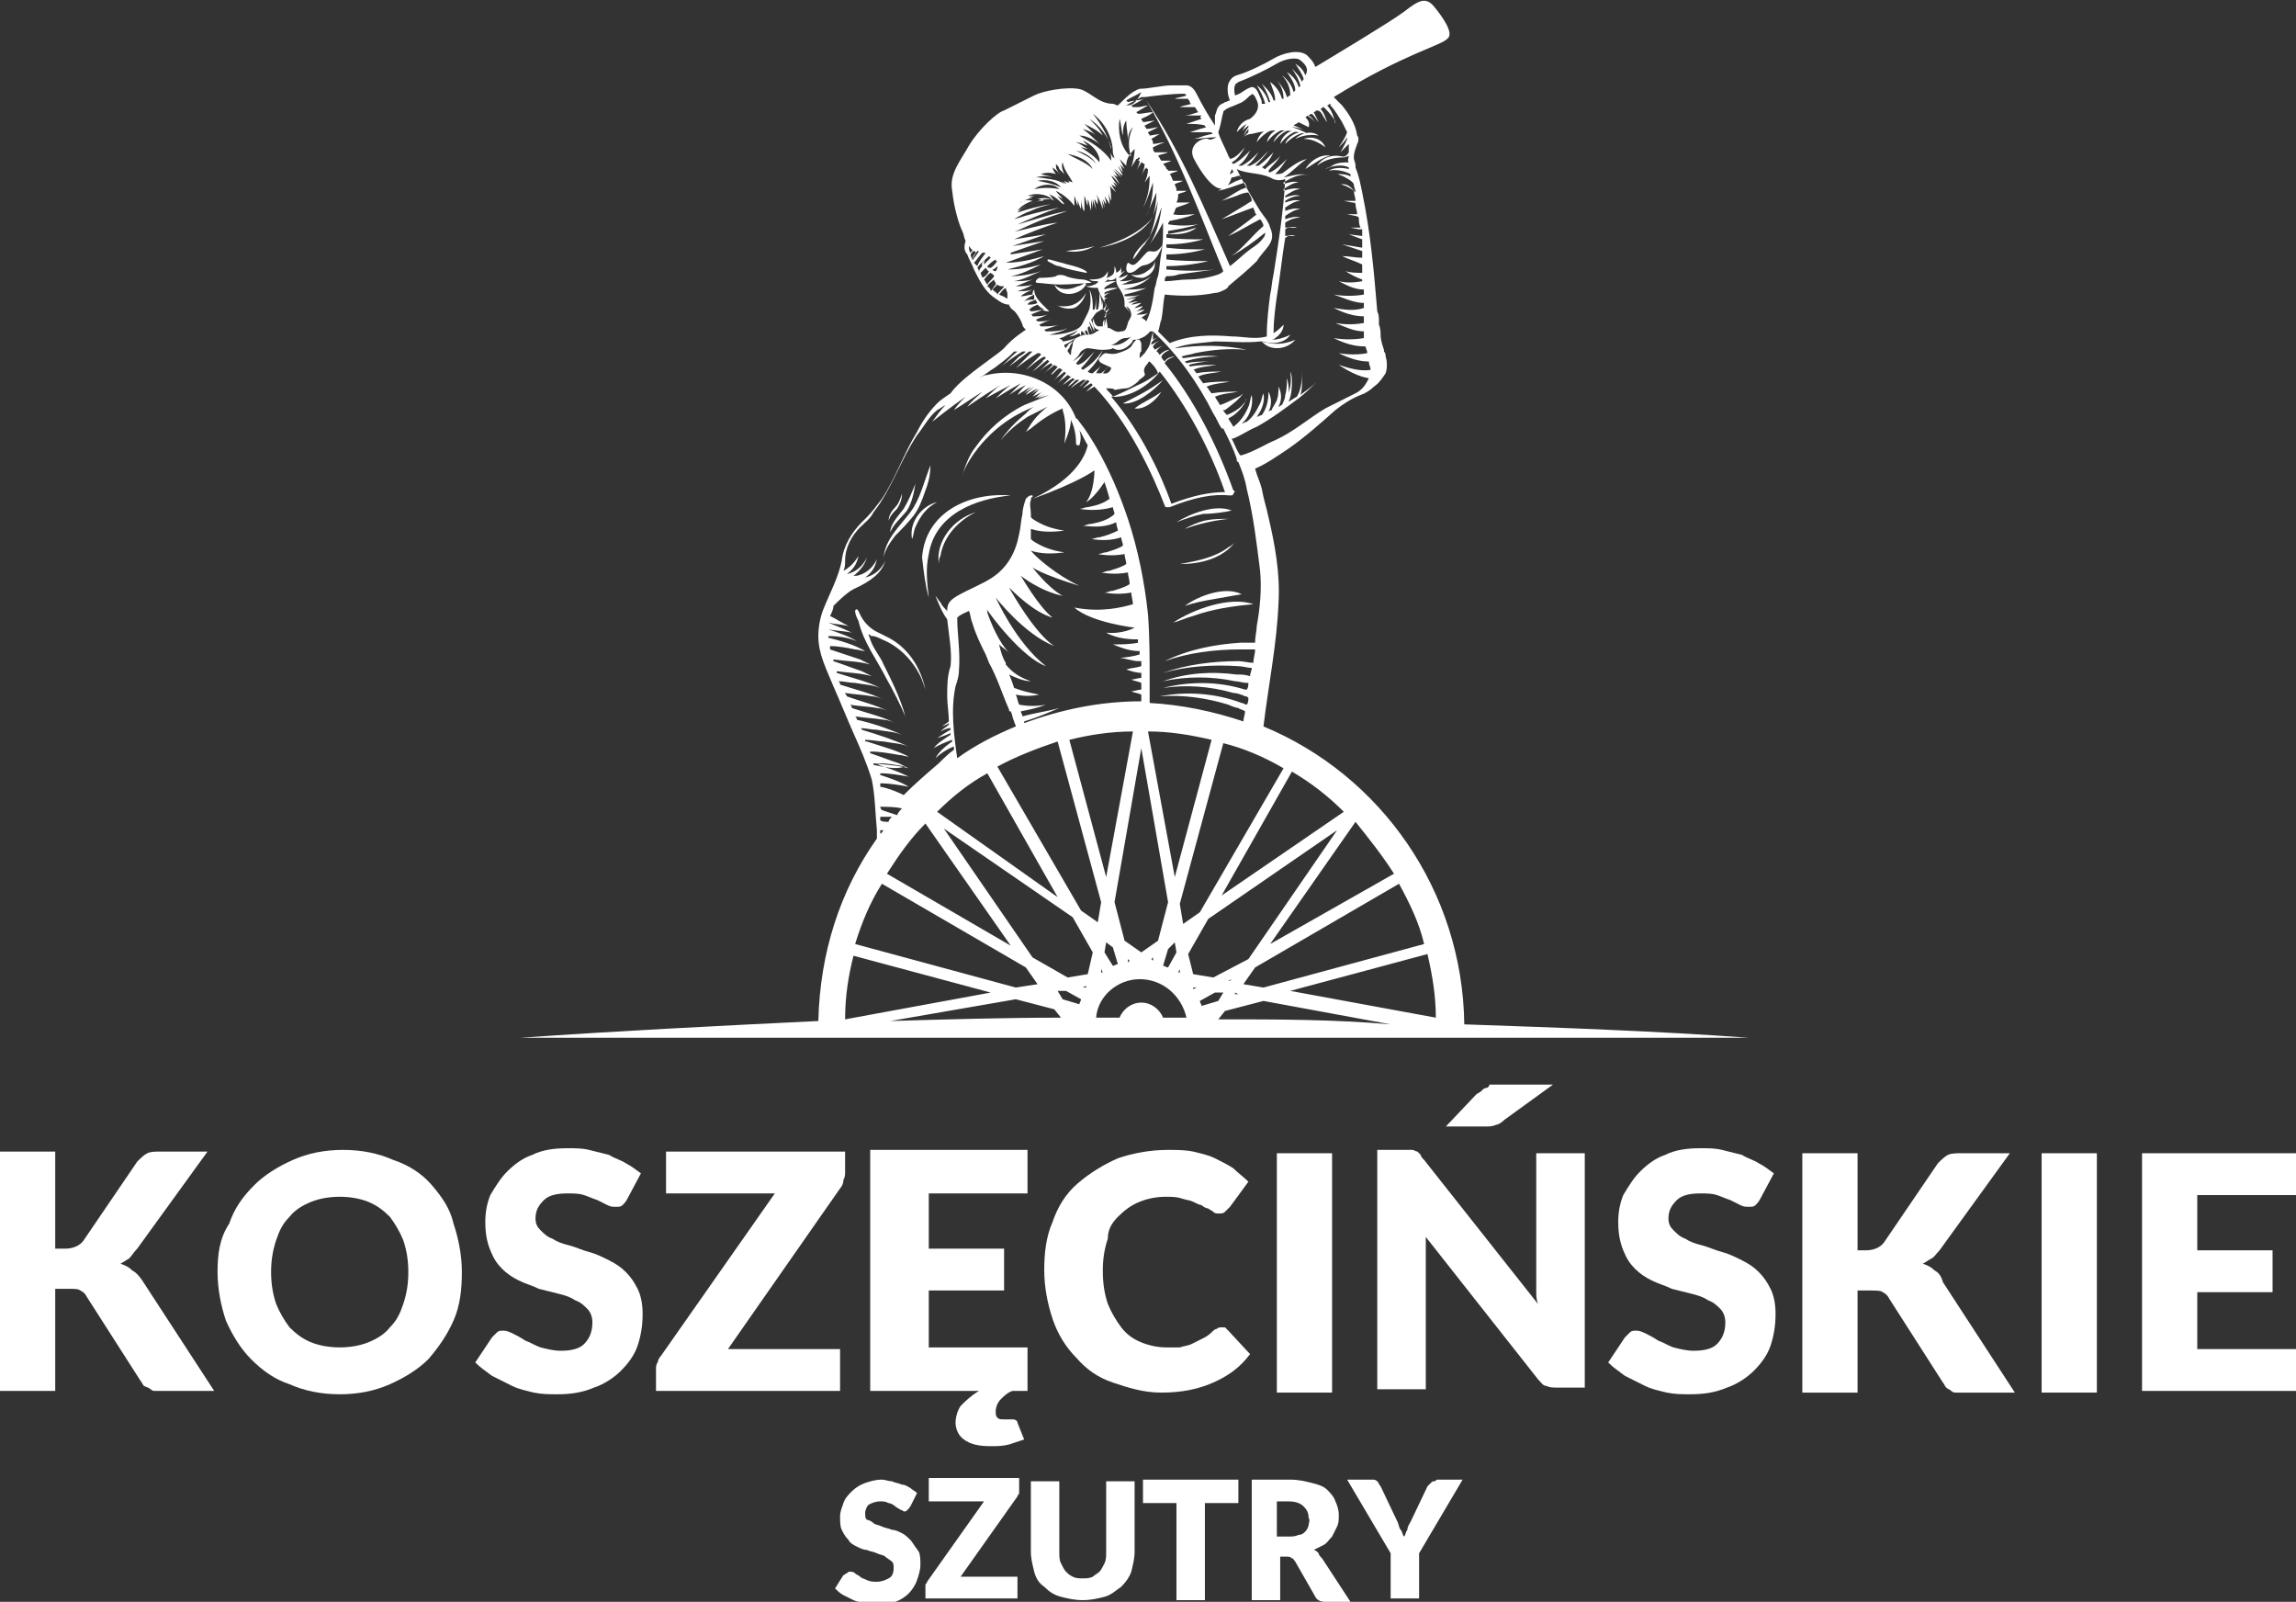 <?xml version="1.0" encoding="UTF-8"?>
<!-- Generator: Adobe Illustrator 27.5.0, SVG Export Plug-In . SVG Version: 6.00 Build 0)  -->
<svg xmlns="http://www.w3.org/2000/svg" xmlns:xlink="http://www.w3.org/1999/xlink" version="1.1" id="Warstwa_1" x="0px" y="0px" viewBox="0 0 137.2 95.7" style="enable-background:new 0 0 137.2 95.7;" xml:space="preserve">
<rect x="0" y="0" width="137.2" height="95.7" fill="#333333" stroke="none"/>
<style type="text/css">
	.st0{fill:#FFFFFF;}
</style>
<g>
	<path class="st0" d="M54.4,92c-0.1-0.1-0.3-0.3-0.5-0.4c-0.2-0.1-0.4-0.2-0.6-0.2c-0.2-0.1-0.4-0.1-0.6-0.2   c-0.2-0.1-0.4-0.1-0.5-0.2c-0.1-0.1-0.3-0.2-0.4-0.2c-0.1-0.1-0.1-0.2-0.1-0.4c0-0.2,0.1-0.4,0.2-0.5c0.2-0.1,0.4-0.2,0.7-0.2   c0.2,0,0.3,0,0.5,0.1c0.1,0,0.3,0.1,0.4,0.2c0.1,0.1,0.2,0.1,0.3,0.2c0.1,0,0.2,0.1,0.2,0.1c0.1,0,0.2,0,0.2-0.1   c0.1,0,0.1-0.1,0.2-0.2l0.4-0.8c-0.1-0.1-0.3-0.2-0.4-0.3c-0.2-0.1-0.3-0.2-0.5-0.2c-0.2-0.1-0.4-0.1-0.6-0.2   c-0.2,0-0.4-0.1-0.6-0.1c-0.4,0-0.7,0.1-1,0.2c-0.3,0.1-0.6,0.3-0.8,0.5c-0.2,0.2-0.4,0.4-0.5,0.7c-0.1,0.3-0.2,0.5-0.2,0.8   c0,0.3,0,0.6,0.1,0.8s0.2,0.4,0.4,0.6c0.1,0.2,0.3,0.3,0.5,0.4c0.2,0.1,0.4,0.2,0.6,0.2c0.2,0.1,0.4,0.1,0.6,0.2   c0.2,0.1,0.4,0.1,0.5,0.2c0.1,0.1,0.3,0.2,0.4,0.3c0.1,0.1,0.1,0.2,0.1,0.4c0,0.3-0.1,0.5-0.3,0.6c-0.2,0.1-0.4,0.2-0.7,0.2   c-0.2,0-0.4,0-0.6-0.1c-0.2-0.1-0.3-0.1-0.4-0.2c-0.1-0.1-0.2-0.1-0.3-0.2c-0.1-0.1-0.2-0.1-0.3-0.1c-0.1,0-0.1,0-0.2,0.1   c-0.1,0-0.1,0.1-0.2,0.1l-0.5,0.8c0.1,0.1,0.3,0.3,0.5,0.4c0.2,0.1,0.4,0.2,0.6,0.3c0.2,0.1,0.4,0.1,0.7,0.2c0.2,0,0.5,0.1,0.7,0.1   c0.4,0,0.8-0.1,1.1-0.2c0.3-0.1,0.6-0.3,0.8-0.5c0.2-0.2,0.4-0.5,0.5-0.8c0.1-0.3,0.2-0.6,0.2-0.9c0-0.3,0-0.6-0.1-0.8   C54.6,92.3,54.5,92.1,54.4,92z"></path>
	<path class="st0" d="M55.6,89.7h3.2l-3.4,4.8c0,0.1-0.1,0.1-0.1,0.2c0,0.1,0,0.1,0,0.2v0.6h5.5v-1.3h-3.4l3.4-4.8   c0-0.1,0.1-0.1,0.1-0.2c0-0.1,0-0.2,0-0.3v-0.6h-5.4V89.7z"></path>
	<path class="st0" d="M66.1,92.7c0,0.3,0,0.5-0.1,0.7c-0.1,0.2-0.2,0.4-0.3,0.5c-0.1,0.1-0.3,0.2-0.4,0.3c-0.2,0.1-0.4,0.1-0.6,0.1   c-0.2,0-0.4,0-0.6-0.1c-0.2-0.1-0.3-0.2-0.4-0.3c-0.1-0.1-0.2-0.3-0.3-0.5c-0.1-0.2-0.1-0.4-0.1-0.7v-4.2h-1.7v4.2   c0,0.4,0.1,0.8,0.2,1.2c0.1,0.4,0.3,0.7,0.6,0.9c0.3,0.3,0.6,0.5,1,0.6c0.4,0.1,0.8,0.2,1.3,0.2c0.5,0,0.9-0.1,1.3-0.2   c0.4-0.1,0.7-0.4,1-0.6c0.3-0.3,0.5-0.6,0.6-0.9c0.1-0.4,0.2-0.8,0.2-1.2v-4.2h-1.7V92.7z"></path>
	<polygon class="st0" points="68.3,89.8 70.3,89.8 70.3,95.6 72,95.6 72,89.8 74,89.8 74,88.4 68.3,88.4  "></polygon>
	<path class="st0" d="M78.8,92.8c-0.1-0.1-0.2-0.2-0.3-0.2c0.2-0.1,0.4-0.2,0.6-0.3c0.2-0.1,0.3-0.3,0.5-0.5   c0.1-0.2,0.2-0.4,0.3-0.6c0.1-0.2,0.1-0.4,0.1-0.7c0-0.3-0.1-0.6-0.2-0.8c-0.1-0.3-0.3-0.5-0.5-0.7c-0.2-0.2-0.5-0.3-0.9-0.4   c-0.4-0.1-0.8-0.2-1.3-0.2h-2.3v7.2h1.7v-2.6h0.4c0.1,0,0.2,0,0.3,0.1c0.1,0,0.1,0.1,0.2,0.2l1.2,2.1c0.1,0.2,0.3,0.3,0.6,0.3h1.5   L79,93.1C78.9,93,78.8,92.9,78.8,92.8z M78.2,91.1c0,0.1-0.1,0.3-0.2,0.4c-0.1,0.1-0.2,0.2-0.4,0.2c-0.2,0.1-0.4,0.1-0.6,0.1h-0.7   v-2.1H77c0.4,0,0.7,0.1,0.9,0.3c0.2,0.2,0.3,0.4,0.3,0.7C78.3,90.8,78.2,91,78.2,91.1z"></path>
	<path class="st0" d="M85.7,88.5c-0.1,0-0.1,0-0.2,0.1c0,0-0.1,0.1-0.1,0.1c0,0-0.1,0.1-0.1,0.1l-1,2.1c-0.1,0.2-0.2,0.3-0.2,0.5   c-0.1,0.1-0.1,0.3-0.2,0.4c-0.1-0.1-0.1-0.3-0.2-0.4c-0.1-0.1-0.1-0.3-0.2-0.5l-1-2.1c-0.1-0.1-0.1-0.2-0.2-0.3   c-0.1-0.1-0.2-0.1-0.3-0.1h-1.5l2.6,4.4v2.7h1.7v-2.7l2.6-4.4h-1.5C85.8,88.4,85.8,88.5,85.7,88.5z"></path>
	<path class="st0" d="M7.9,75.9c-0.2-0.2-0.4-0.3-0.7-0.4c0.2-0.1,0.3-0.2,0.5-0.3C7.9,75,8,74.8,8.2,74.6l4.2-5.8H9.6   c-0.3,0-0.6,0-0.8,0.1c-0.2,0.1-0.4,0.3-0.6,0.5l-3.2,4.7c-0.2,0.3-0.6,0.5-1.1,0.5H3.3v-5.8H0v14.3h3.3v-6.1h0.8   c0.3,0,0.6,0,0.7,0.1c0.2,0.1,0.3,0.2,0.4,0.4l3.2,5c0.1,0.1,0.1,0.2,0.2,0.3C8.8,82.9,8.9,82.9,9,83c0.1,0.1,0.2,0.1,0.3,0.1   c0.1,0,0.3,0,0.5,0h3l-4.3-6.6C8.3,76.2,8.1,76,7.9,75.9z"></path>
	<path class="st0" d="M25.8,70.8c-0.6-0.7-1.4-1.2-2.3-1.5c-0.9-0.4-1.9-0.6-3-0.6c-1.1,0-2.1,0.2-3,0.6c-0.9,0.4-1.7,0.9-2.3,1.5   c-0.7,0.7-1.2,1.4-1.5,2.3C13.1,74,13,75,13,76s0.2,2,0.5,2.9c0.4,0.9,0.9,1.7,1.5,2.3c0.7,0.7,1.4,1.2,2.3,1.5   c0.9,0.4,1.9,0.6,3,0.6c1.1,0,2.1-0.2,3-0.6c0.9-0.4,1.7-0.9,2.3-1.5c0.6-0.7,1.1-1.4,1.5-2.3c0.4-0.9,0.5-1.9,0.5-2.9   c0-1-0.2-2-0.5-2.9C26.9,72.2,26.4,71.5,25.8,70.8z M24.1,77.9c-0.2,0.6-0.4,1-0.8,1.4c-0.3,0.4-0.8,0.7-1.3,0.9   c-0.5,0.2-1.1,0.3-1.7,0.3c-0.6,0-1.2-0.1-1.7-0.3c-0.5-0.2-0.9-0.5-1.3-0.9c-0.3-0.4-0.6-0.9-0.8-1.4c-0.2-0.6-0.3-1.2-0.3-1.9   c0-0.7,0.1-1.3,0.3-1.9c0.2-0.6,0.4-1,0.8-1.4c0.3-0.4,0.8-0.7,1.3-0.9c0.5-0.2,1.1-0.3,1.7-0.3c0.6,0,1.2,0.1,1.7,0.3   c0.5,0.2,0.9,0.5,1.3,0.9c0.3,0.4,0.6,0.9,0.8,1.4c0.2,0.6,0.3,1.2,0.3,1.9C24.4,76.7,24.3,77.3,24.1,77.9z"></path>
	<path class="st0" d="M37.4,76c-0.3-0.3-0.6-0.5-1-0.7c-0.4-0.2-0.8-0.4-1.2-0.5c-0.4-0.1-0.8-0.3-1.2-0.4c-0.4-0.1-0.7-0.2-1-0.4   c-0.3-0.1-0.5-0.3-0.7-0.5c-0.2-0.2-0.3-0.4-0.3-0.7c0-0.5,0.2-0.8,0.5-1.1c0.3-0.3,0.8-0.4,1.4-0.4c0.4,0,0.7,0,1,0.1   c0.3,0.1,0.5,0.2,0.8,0.3c0.2,0.1,0.4,0.2,0.6,0.3c0.2,0.1,0.3,0.1,0.5,0.1c0.2,0,0.3,0,0.4-0.1c0.1-0.1,0.2-0.2,0.3-0.4l0.8-1.5   c-0.3-0.2-0.5-0.4-0.9-0.6c-0.3-0.2-0.7-0.3-1-0.5c-0.4-0.1-0.8-0.2-1.2-0.3c-0.4-0.1-0.8-0.1-1.3-0.1c-0.8,0-1.5,0.1-2.1,0.4   c-0.6,0.2-1.1,0.6-1.5,1c-0.4,0.4-0.7,0.9-1,1.4c-0.2,0.5-0.3,1-0.3,1.6c0,0.7,0.1,1.2,0.3,1.7c0.2,0.5,0.4,0.8,0.7,1.1   c0.3,0.3,0.6,0.5,1,0.7c0.4,0.2,0.8,0.3,1.2,0.5c0.4,0.1,0.8,0.2,1.2,0.3c0.4,0.1,0.7,0.2,1,0.4c0.3,0.1,0.5,0.3,0.7,0.5   c0.2,0.2,0.3,0.5,0.3,0.8c0,0.6-0.2,1-0.5,1.3c-0.3,0.3-0.8,0.4-1.4,0.4c-0.4,0-0.8-0.1-1.2-0.2c-0.3-0.1-0.6-0.3-0.9-0.4   c-0.3-0.2-0.5-0.3-0.7-0.4c-0.2-0.1-0.4-0.2-0.6-0.2c-0.2,0-0.3,0-0.4,0.1c-0.1,0.1-0.2,0.2-0.3,0.3l-1,1.5c0.3,0.3,0.6,0.5,1,0.8   c0.4,0.2,0.8,0.4,1.2,0.6c0.4,0.2,0.9,0.3,1.3,0.4c0.5,0.1,0.9,0.1,1.4,0.1c0.8,0,1.5-0.1,2.2-0.4c0.6-0.2,1.2-0.6,1.6-1   s0.8-0.9,1-1.5c0.2-0.6,0.3-1.2,0.3-1.9c0-0.6-0.1-1.1-0.3-1.5C37.9,76.6,37.7,76.3,37.4,76z"></path>
	<path class="st0" d="M50.3,80.6h-6.8l6.7-9.6c0.1-0.1,0.2-0.3,0.2-0.5c0.1-0.2,0.1-0.3,0.1-0.5v-1.2H39.8v2.5h6.5L39.5,81   c-0.1,0.1-0.2,0.3-0.2,0.4c-0.1,0.1-0.1,0.3-0.1,0.4v1.3h11V80.6z"></path>
	<path class="st0" d="M52,83.1h6.5c-0.5,0.3-0.8,0.6-1.1,0.9c-0.2,0.3-0.3,0.7-0.3,1c0,0.4,0.2,0.8,0.5,1c0.4,0.3,0.9,0.4,1.6,0.4   c0.4,0,0.7,0,1.1-0.1c0.3-0.1,0.6-0.2,0.9-0.3L60.8,85c0-0.1-0.1-0.2-0.3-0.2c0,0-0.1,0-0.1,0c0,0-0.1,0-0.1,0c0,0-0.1,0-0.1,0   c-0.1,0-0.1,0-0.2,0c-0.2,0-0.3,0-0.4-0.1c-0.1-0.1-0.1-0.2-0.1-0.4c0-0.2,0.1-0.5,0.3-0.7c0.2-0.2,0.4-0.4,0.7-0.5h0.9v-2.6h-5.9   v-3.4h4.5v-2.5h-4.5v-3.3h5.9v-2.6H52V83.1z"></path>
	<path class="st0" d="M66.8,72.7c0.4-0.4,0.8-0.7,1.3-0.9c0.5-0.2,1-0.3,1.6-0.3c0.3,0,0.6,0,0.9,0.1c0.3,0.1,0.5,0.1,0.7,0.2   c0.2,0.1,0.4,0.2,0.5,0.2c0.1,0.1,0.3,0.2,0.4,0.2c0.1,0.1,0.2,0.1,0.3,0.2c0.1,0.1,0.2,0.1,0.3,0.1c0.2,0,0.3,0,0.4-0.1   c0.1-0.1,0.2-0.2,0.3-0.3l1.1-1.5c-0.3-0.3-0.6-0.5-0.9-0.8c-0.3-0.2-0.7-0.4-1.1-0.6c-0.4-0.2-0.9-0.3-1.3-0.4   c-0.5-0.1-1-0.1-1.5-0.1c-1.1,0-2.1,0.2-3,0.5c-0.9,0.4-1.7,0.9-2.4,1.5c-0.7,0.6-1.2,1.4-1.5,2.3c-0.4,0.9-0.5,1.9-0.5,2.9   c0,1,0.2,2,0.5,2.9c0.3,0.9,0.8,1.7,1.4,2.3c0.6,0.7,1.3,1.2,2.2,1.5s1.8,0.6,2.9,0.6c1.2,0,2.2-0.2,3.1-0.6   c0.9-0.4,1.6-0.9,2.2-1.7l-1.3-1.4c-0.1-0.1-0.1-0.1-0.2-0.2c-0.1,0-0.2,0-0.2,0c-0.1,0-0.2,0-0.3,0.1c-0.1,0-0.2,0.1-0.3,0.2   c-0.2,0.2-0.4,0.3-0.6,0.4c-0.2,0.1-0.4,0.2-0.6,0.3c-0.2,0.1-0.4,0.1-0.7,0.2c-0.2,0-0.5,0-0.8,0c-0.5,0-1-0.1-1.5-0.3   c-0.5-0.2-0.9-0.5-1.2-0.9c-0.3-0.4-0.6-0.9-0.8-1.4c-0.2-0.6-0.3-1.2-0.3-2c0-0.7,0.1-1.3,0.3-1.9C66.2,73.5,66.4,73.1,66.8,72.7z   "></path>
	<rect x="76.3" y="68.9" class="st0" width="3.3" height="14.3"></rect>
	<path class="st0" d="M91.8,76.4c0,0.2,0,0.5,0,0.7c0,0.3,0,0.5,0.1,0.8l-6.8-8.6c-0.1-0.1-0.2-0.2-0.2-0.3   c-0.1-0.1-0.1-0.1-0.2-0.2c-0.1,0-0.2-0.1-0.3-0.1c-0.1,0-0.2,0-0.4,0h-1.7v14.3h2.9v-7.7c0-0.2,0-0.4,0-0.7c0-0.2,0-0.5,0-0.7   l6.7,8.5c0.2,0.2,0.3,0.4,0.5,0.4c0.2,0.1,0.4,0.1,0.6,0.1h1.7V68.9h-2.9V76.4z"></path>
	<path class="st0" d="M105.1,76c-0.3-0.3-0.6-0.5-1-0.7c-0.4-0.2-0.8-0.4-1.2-0.5c-0.4-0.1-0.8-0.3-1.2-0.4c-0.4-0.1-0.7-0.2-1-0.4   c-0.3-0.1-0.5-0.3-0.7-0.5c-0.2-0.2-0.3-0.4-0.3-0.7c0-0.5,0.2-0.8,0.5-1.1c0.3-0.3,0.8-0.4,1.4-0.4c0.4,0,0.7,0,1,0.1   c0.3,0.1,0.5,0.2,0.8,0.3c0.2,0.1,0.4,0.2,0.6,0.3c0.2,0.1,0.3,0.1,0.5,0.1c0.2,0,0.3,0,0.4-0.1c0.1-0.1,0.2-0.2,0.3-0.4l0.8-1.5   c-0.3-0.2-0.5-0.4-0.9-0.6c-0.3-0.2-0.7-0.3-1-0.5c-0.4-0.1-0.8-0.2-1.2-0.3c-0.4-0.1-0.8-0.1-1.3-0.1c-0.8,0-1.5,0.1-2.1,0.4   c-0.6,0.2-1.1,0.6-1.5,1c-0.4,0.4-0.7,0.9-1,1.4c-0.2,0.5-0.3,1-0.3,1.6c0,0.7,0.1,1.2,0.3,1.7c0.2,0.5,0.4,0.8,0.7,1.1   c0.3,0.3,0.6,0.5,1,0.7c0.4,0.2,0.8,0.3,1.2,0.5c0.4,0.1,0.8,0.2,1.2,0.3c0.4,0.1,0.7,0.2,1,0.4c0.3,0.1,0.5,0.3,0.7,0.5   c0.2,0.2,0.3,0.5,0.3,0.8c0,0.6-0.2,1-0.5,1.3c-0.3,0.3-0.8,0.4-1.4,0.4c-0.4,0-0.8-0.1-1.2-0.2c-0.3-0.1-0.6-0.3-0.9-0.4   c-0.3-0.2-0.5-0.3-0.7-0.4c-0.2-0.1-0.4-0.2-0.6-0.2c-0.2,0-0.3,0-0.4,0.1c-0.1,0.1-0.2,0.2-0.3,0.3l-1,1.5c0.3,0.3,0.6,0.5,1,0.8   c0.4,0.2,0.8,0.4,1.2,0.6c0.4,0.2,0.9,0.3,1.3,0.4c0.5,0.1,0.9,0.1,1.4,0.1c0.8,0,1.5-0.1,2.2-0.4c0.6-0.2,1.2-0.6,1.6-1   c0.4-0.4,0.8-0.9,1-1.5c0.2-0.6,0.3-1.2,0.3-1.9c0-0.6-0.1-1.1-0.3-1.5C105.6,76.6,105.4,76.3,105.1,76z"></path>
	<path class="st0" d="M115.6,75.9c-0.2-0.2-0.4-0.3-0.7-0.4c0.2-0.1,0.3-0.2,0.5-0.3c0.2-0.1,0.3-0.3,0.5-0.5l4.2-5.8h-2.9   c-0.3,0-0.6,0-0.8,0.1c-0.2,0.1-0.4,0.3-0.6,0.5l-3.2,4.7c-0.2,0.3-0.6,0.5-1.1,0.5H111v-5.8h-3.3v14.3h3.3v-6.1h0.8   c0.3,0,0.6,0,0.7,0.1c0.2,0.1,0.3,0.2,0.4,0.4l3.2,5c0.1,0.1,0.1,0.2,0.2,0.3c0.1,0.1,0.2,0.1,0.3,0.2c0.1,0.1,0.2,0.1,0.3,0.1   c0.1,0,0.3,0,0.5,0h3l-4.3-6.6C116,76.2,115.8,76,115.6,75.9z"></path>
	<rect x="122" y="68.9" class="st0" width="3.3" height="14.3"></rect>
	<polygon class="st0" points="137.2,71.4 137.2,68.9 128,68.9 128,83.1 137.2,83.1 137.2,80.6 131.3,80.6 131.3,77.2 135.8,77.2    135.8,74.7 131.3,74.7 131.3,71.4  "></polygon>
	<path class="st0" d="M88.8,65c-0.1,0-0.2,0.1-0.3,0.2c-0.1,0.1-0.2,0.1-0.3,0.2l-1.8,1.9h2.4c0.2,0,0.4,0,0.6-0.1   c0.1,0,0.3-0.1,0.5-0.3l2.9-2.1h-3.4c-0.2,0-0.3,0-0.4,0C89,64.9,88.9,65,88.8,65z"></path>
	<path class="st0" d="M62,16.9c0.2,0,0.8,0.1,1.4,0.1c0.6,0,1.6-0.1,1.8-0.1c0.1,0-0.3-0.2-0.5-0.2c-0.2,0-0.8-0.1-1-0.2   c-0.2-0.1-0.5-0.1-0.6,0c-0.2,0.1-1,0.1-1,0.1C61.9,16.7,61.8,16.9,62,16.9z"></path>
	<path class="st0" d="M65,18.7c-0.1,0.2-0.2,0.4-0.3,0.6c-0.1,0.2-0.2,0.3-0.3,0.4c0,0,0,0,0,0c0,0,0,0,0,0   c-0.1,0.2-0.3,0.3-0.5,0.4c0.2,0,0.4-0.1,0.6-0.2c0,0.1,0.1,0.1,0.1,0.2c0-0.1,0-0.2,0-0.3c0,0,0,0,0.1,0c0,0,0,0.1,0.1,0.1   c0,0.1,0.1,0.1,0.1,0.2c0-0.1,0-0.2-0.1-0.3c0,0,0.1,0,0.1-0.1c0.1,0.1,0.1,0.2,0.2,0.4c0-0.2-0.1-0.3-0.1-0.5c0,0,0-0.1,0.1-0.1   c0.1,0.2,0.2,0.3,0.2,0.5c0-0.2-0.1-0.4-0.2-0.7c0,0,0,0,0-0.1c0.1,0.2,0.2,0.4,0.3,0.6c0-0.2-0.1-0.5-0.2-0.7c0,0,0,0,0,0   c0.1-0.1,0.2-0.3,0.3-0.4c0.1-0.1,0.2-0.1,0.3-0.2c0.1-0.1,0.3,0.1,0.3,0.2c0,0,0,0,0,0c0,0.1,0,0.2,0,0.2C66,19,66,19,66,18.9   c0,0,0,0,0,0c0.1-0.1,0.2-0.2,0.4-0.2c-0.1,0-0.3,0.1-0.4,0.1c0,0,0,0,0,0c0.1-0.1,0.2-0.2,0.3-0.4c-0.1,0.1-0.2,0.2-0.3,0.2   c0.1-0.2,0.1-0.4,0.1-0.5c0,0.2-0.1,0.3-0.2,0.4c0,0,0,0,0,0c0-0.2,0-0.4,0-0.6c0,0.2-0.1,0.4-0.1,0.6c0,0,0,0,0,0   c0.1-0.3,0-0.7-0.1-1c0,0.3,0,0.7-0.1,1c0,0,0,0-0.1,0c0-0.4,0-0.7-0.1-1.1c0.1,0.4,0.1,0.8,0,1.1c0,0,0,0,0,0c0,0,0,0-0.1,0   c0-0.4,0-0.8-0.2-1.2C65.2,17.8,65.2,18.3,65,18.7z"></path>
	<path class="st0" d="M68.5,15.1c-0.2,0.2-0.5,0.6-0.7,0.7c-0.2,0.1-0.3-0.1-0.4-0.1c-0.1,0.1-0.2,0.6,0.1,0.6   c0.3,0,0.5-0.3,0.7-0.4s0.3,0,0.7-0.3c0.3-0.2,0.6-1,0.6-1s-0.2,0.3-0.4,0.4C68.8,15.1,68.7,14.9,68.5,15.1z"></path>
	<path class="st0" d="M67.7,15.5c0.3-0.3,0.4-0.6,0.7-0.9c0.1-0.2,0.3-0.4,0.4-0.6c0,0,0-0.1,0,0C68.5,14.5,67.8,14.9,67.7,15.5z"></path>
	<path class="st0" d="M63.3,15.9c0.5,0.2,1.1,0.3,1.6,0.4c0,0,0.1,0,0-0.1c-0.3-0.2-0.7-0.3-1.1-0.4c-0.4-0.1-0.7-0.2-1.1-0.3   c0,0,0,0-0.1,0c0,0,0,0,0,0.1C63,15.8,63.1,15.9,63.3,15.9z"></path>
	<path class="st0" d="M65.4,14.7c-0.6,0.2-1.1,0.2-1.7,0.3C64.3,15.1,64.9,15,65.4,14.7z"></path>
	<path class="st0" d="M68.8,13.1c-0.1,0.1-0.2,0.2-0.3,0.3c-0.8,0.7-1.8,1.1-2.8,1.4C66.8,14.6,68.1,14.1,68.8,13.1z"></path>
	<path class="st0" d="M70.5,33.7c1.2,0,2.5-0.3,3.3-1.3c-0.1,0.1-0.2,0.2-0.4,0.3C72.6,33.3,71.6,33.5,70.5,33.7z"></path>
	<path class="st0" d="M64.9,17c0-0.1-0.1-0.1-0.1-0.1c-0.1,0.1-0.3,0.2-0.4,0.2c-0.4,0.2-1,0.3-1.4-0.1C63.3,17.8,64.5,17.7,64.9,17   z"></path>
	<path class="st0" d="M68.4,16.3c-0.2,0.1-0.5,0.2-0.8,0.1c0.2,0.2,0.5,0.2,0.7,0.2c0.4-0.1,0.8-0.5,0.7-1   C69,15.9,68.7,16.1,68.4,16.3z"></path>
	<path class="st0" d="M55.5,35.7c-0.1-0.9-0.2-1.7,0-2.6c0.4-2.4,2.8-3.3,4.9-3.5c-2.5-0.2-5.1,1-5.3,3.7   C55.2,34.2,55.3,35,55.5,35.7z"></path>
	<path class="st0" d="M74.9,36.1c-1.4-0.5-3.6,0.3-4.8,1.1c0.4-0.1,0.8-0.3,1.2-0.4C72.4,36.4,73.7,36.2,74.9,36.1z"></path>
	<path class="st0" d="M70.8,36.2c0.6-0.2,1.1-0.3,1.7-0.4c0.6-0.1,1.1-0.2,1.7-0.3C73.2,35,71.6,35.6,70.8,36.2z"></path>
	<path class="st0" d="M73.6,30.5c-1-0.4-2.5,0.2-3.3,0.7c0.5-0.2,1.1-0.4,1.6-0.5C72.5,30.7,73.2,30.6,73.6,30.5z"></path>
	<path class="st0" d="M69.5,22.7c-0.8,0.6-1.6,1-2.4,1.4C67.9,24.2,69,23.3,69.5,22.7z"></path>
	<path class="st0" d="M69.4,23.4c-0.5,0.4-1.1,0.6-1.6,1C68.4,24.5,69.1,23.9,69.4,23.4z"></path>
	<path class="st0" d="M72,31.1c-0.4,0.1-0.9,0.3-1.2,0.5c0.8-0.3,1.7-0.5,2.6-0.6C72.9,31,72.5,31,72,31.1z"></path>
	<path class="st0" d="M54.5,32.2c0.1-0.2,0.1-0.5,0.2-0.7c0.3-0.7,0.7-1.2,1.3-1.5C55.1,30.2,54.3,31.2,54.5,32.2z"></path>
	<path class="st0" d="M78,10.1c0.5-0.3,1-0.7,1.5-0.8C78.9,9.2,78.3,9.6,78,10.1z"></path>
	<path class="st0" d="M78.7,9.9c0.5-0.4,1.1-0.5,1.7-0.5C79.8,9.2,79.1,9.3,78.7,9.9z"></path>
	<path class="st0" d="M76.8,8.6C77.1,8.3,77.5,8,78,7.9C77.5,7.8,76.9,8.2,76.8,8.6z"></path>
	<path class="st0" d="M78.8,8.1c-0.4-0.3-1-0.2-1.4,0.2C77.8,8.1,78.3,8,78.8,8.1z"></path>
	<path class="st0" d="M77.9,8.3c0.5,0,0.9,0.2,1.3,0.5C79,8.3,78.4,8.1,77.9,8.3z"></path>
	<path class="st0" d="M76.5,8.6c0.3-0.4,0.7-0.7,1.1-0.8C77.1,7.7,76.6,8.1,76.5,8.6z"></path>
	<path class="st0" d="M76.1,8.5c0.3-0.4,0.7-0.7,1.1-0.8C76.7,7.7,76.2,8.1,76.1,8.5z"></path>
	<path class="st0" d="M75.7,8.5c0.3-0.4,0.7-0.7,1.1-0.8C76.3,7.6,75.8,8,75.7,8.5z"></path>
	<path class="st0" d="M76.2,7.7c-0.5-0.1-1,0.3-1.1,0.8C75.4,8.1,75.8,7.8,76.2,7.7z"></path>
	<path class="st0" d="M75.4,20.4c0.5,0.6,1.5,0.5,2-0.1C76.7,20.6,76.1,20.6,75.4,20.4z"></path>
	<path class="st0" d="M56.1,33.7c0-0.2,0-0.3,0.1-0.5c0.2-1.2,1.1-2.1,2.1-2.6C57,31,55.9,32.3,56.1,33.7z"></path>
	<path class="st0" d="M52.7,38.2c1,0.4,1.8,1.2,2.3,2.2c0.1,0.2,0.2,0.5,0.3,0.8c-0.3-1.4-1.1-2.6-2.4-3.2c-0.2-0.1-0.4-0.2-0.6-0.3   c-0.5-0.3-0.8-0.7-1-1.2c0,0-0.1-0.1-0.1-0.1c-0.1,0-0.1,0.1-0.1,0.1c0,0.2,0.1,0.4,0.2,0.6c0.3,1.3,1.1,2.3,1.7,3.5   c0.4,0.7,0.8,1.5,1.1,2.2c-0.3-1.1-0.8-2.1-1.3-3.1c-0.2-0.5-0.6-0.9-0.8-1.5c0-0.1-0.1-0.2-0.1-0.3c0.1,0,0.1,0.1,0.2,0.1   C52.3,38,52.5,38.1,52.7,38.2z"></path>
	<path class="st0" d="M54.6,30.8c0.3-0.4,0.5-0.9,0.7-1.5c0.2-0.5,0.3-1,0.3-1.5c-0.4,1-0.6,2-1.2,2.8c-0.6,0.8-1.5,1.6-1.6,2.7   c0.1-0.5,0.4-0.9,0.7-1.3C53.9,31.6,54.2,31.3,54.6,30.8z"></path>
	<path class="st0" d="M54.2,30.5c0.3-0.5,0.4-1,0.5-1.6c-0.2,0.5-0.4,1-0.7,1.5c-0.3,0.4-0.8,0.9-0.8,1.4   C53.4,31.3,53.8,31,54.2,30.5z"></path>
	<path class="st0" d="M53.9,29.5c-0.1,0.3-0.2,0.6-0.4,0.8c-0.2,0.2-0.4,0.5-0.4,0.8c0.1-0.3,0.3-0.5,0.5-0.7   C53.8,30.1,53.9,29.8,53.9,29.5z"></path>
	<path class="st0" d="M64.9,17.5c-0.3,0.5-0.7,0.8-1.3,0.8c-0.2,0-0.4,0-0.5-0.1c0.3,0.2,0.7,0.3,1.1,0.2   C64.6,18.2,64.8,17.8,64.9,17.5z"></path>
	<path class="st0" d="M31.1,62h73.4c-5.5-0.4-11.2-0.6-17-0.8c-0.1-8-5-14.9-12-17.8c0.3-2.5,0.8-4.9,0.9-7.4   c0.1-1.7-0.2-3.4-0.6-5.1c-0.1-0.5-0.3-1.1-0.4-1.7c-0.1-0.4-0.3-0.8-0.4-1.2c0,0,0,0,0,0c0.7-0.3,1.4-0.8,2-1.2   c1-0.7,1.9-1.5,2.8-2.3c0.5-0.4,1-0.7,1.5-0.9c0.3-0.1,0.6-0.3,0.8-0.5c0.3-0.2,0.5-0.5,0.7-0.8c0.1-0.3,0.1-0.7,0-1   c0-0.1,0-0.2-0.1-0.3c0,0,0-0.1,0-0.1c-0.1-0.3-0.2-0.6-0.2-0.9c0-0.1,0-0.4-0.1-0.6c0-0.1,0-0.1,0-0.2c0-0.2,0-0.4-0.1-0.6   c-0.2-2.4-0.4-4.7-0.9-7.1c-0.1-0.5-0.2-1-0.4-1.5c0,0,0-0.1,0-0.1c0-0.2-0.1-0.3-0.1-0.5c0-0.3,0.1-0.5,0.2-0.8   c0.1-0.2,0.1-0.4,0-0.5c-0.1-0.7-0.5-1.3-0.9-1.8c-0.2-0.2-0.3-0.3-0.5-0.5c4.2-2.6,6.5-3.1,6.8-3.5C86.9,2,86.2,1,85.7,0.4   c-0.5-0.6-0.9-0.4-1.8,0.3c-0.8,0.6-4.3,2.7-5.3,3.3c-0.1-0.3-0.3-0.5-0.5-0.7c-0.5-0.4-1.5-0.1-2,0.2c-0.5,0.3-1.5,0.8-2.2,1   c-0.3,0.1-0.4,0.3-0.5,0.5c-0.1,0.4,0,0.8,0.1,1c-0.1,0-0.2,0.1-0.3,0.1c-0.1,0.1-0.3,0.1-0.4,0.3c-0.1,0.1-0.1,0.3-0.2,0.5   c0,0.2,0,0.4,0,0.6c-0.4-0.6-0.8-1.3-1.1-1.9c-0.1-0.2-0.3-0.5-0.6-0.5c-0.3,0-0.6,0-0.9,0c-0.5,0-1.4,0.2-1.8,0.2   c-0.2,0-0.3,0.1-0.5,0.2c-0.3,0.2-0.6,0.5-0.9,0.8c-0.1,0-0.2-0.1-0.3-0.1c-0.9,0-1.4-0.8-2.1-0.9c-0.7-0.1-2,0.1-2.6,0.4   c-0.6,0.3-1.4,0.7-1.8,0.9c-0.4,0.1-1.5,1.1-2.1,2.1c-0.5,0.9-1.2,1.7-1,2.7c0.1,1,0.4,2,0.6,2.4c0.1,0.2,0.1,0.4,0.2,0.6   c-0.1,0.3-0.1,0.6,0.1,0.8c0.1,0.3,0.3,0.6,0.4,0.9c0.3,0.6,0.6,1.2,1.1,1.6c0.3,0.2,0.6,0.5,1,0.5c0,0.1,0.1,0.2,0.2,0.3   c0.2,0.1,0.5,0.6,0.6,0.9c0,0.1,0.1,0.2,0.2,0.3c0,0,0,0,0,0c0,0-0.8,0.5-1.3,1.1c-0.2,0.2-0.5,0.4-0.9,0.7c-0.8,0.6-1.8,1.3-2.3,2   c-0.3,0.2-0.6,0.4-0.8,0.6c-0.5,0.5-0.9,1.1-1.2,1.7c-0.8,1.3-1.3,2.8-2.1,4c-0.3,0.4-0.6,0.8-0.9,1.1c-0.1,0.1-0.2,0.2-0.3,0.3   c-0.6,0.6-1.1,1.4-1.2,2.3c-0.2,1-0.7,1.9-1.1,2.9c-0.2,0.5-0.3,1.1-0.3,1.6c0,1.1,0.5,2,0.9,3c0.4,0.9,0.8,1.9,1.2,2.8   c0.4,0.9,0.8,1.8,1.1,2.8c0.2,1,0.2,2,0.3,3c0,0.1,0,0.3,0,0.5c-2.2,3.1-3.4,6.8-3.5,10.9C42.7,61.3,36.8,61.6,31.1,62z M61.7,57.2   l-5.3-7.7l7.7,5.3l1.2,2.1L65,58.2l-1.2,0.2L61.7,57.2z M62.8,58.6L62.8,58.6l-0.2-0.1L62.8,58.6z M62.4,59.5l-0.2,0L62.4,59.5   L62.4,59.5z M52.6,49.6c0.1,0,0.1,0,0.2,0c-0.1,0.1-0.1,0.2-0.2,0.2C52.6,49.7,52.6,49.6,52.6,49.6z M52.6,48.2   c0.4,0,0.9,0,1.3,0.1c-0.1,0.1-0.2,0.2-0.3,0.4c-0.3-0.1-0.6-0.2-0.9-0.3c0,0,0,0,0,0C52.6,48.3,52.6,48.2,52.6,48.2z M52.6,49   c0-0.1,0-0.1,0-0.2c0.2,0,0.5,0,0.7,0c-0.1,0.1-0.2,0.2-0.2,0.3C52.9,49.1,52.7,49.1,52.6,49z M55.3,49.2l5.1,7.3L53,52.2   C53.7,51.1,54.4,50.1,55.3,49.2z M57.2,36.9c0.2-0.2,0.5-0.3,0.7-0.4c0.1,0.2,0.1,0.5,0.2,0.7c0.2,0.7,0.5,1.3,0.8,1.9   c0,0,0.2,0.5,0.2,0.5c0.5,0.9,0.8,1.9,1.2,2.8c0,0,0,0,0,0c0,0.1,0,0.1,0.1,0.1c0.1,0.2,0.1,0.4,0.2,0.6c0,0,0,0,0,0   c0,0.1,0.1,0.2,0.1,0.3c-1.2,0.5-2.4,1.1-3.5,1.9c-0.2-1.4-0.4-2.9-0.1-4.3c0.1-0.3,0.2-0.6,0.2-0.9C57.4,39,57.2,37.9,57.2,36.9z    M70.2,56.3l0.1,0.6l-0.5,0.9c-0.1,0-0.2-0.1-0.3-0.1l0.3-1L70.2,56.3z M70,55.6l0-0.2L70,55.6L70,55.6z M70.2,52.4l-1.6-8.7   c1.3,0,2.5,0.2,3.8,0.5L70.2,52.4z M69.8,53.9l-0.6,2.3l-1,0.7l-1-0.7l-0.6-2.3l1.6-9.2L69.8,53.9z M68.9,57.2l0,0.2l-0.1-0.1   L68.9,57.2z M67.5,57.4l-0.1,0.1l0-0.2L67.5,57.4z M66.5,56.6l0.3,1c-0.1,0-0.2,0.1-0.3,0.1L66,56.9l0.1-0.6L66.5,56.6z M66.2,55.6   l0-0.1L66.2,55.6L66.2,55.6z M66.1,52.4l-2.2-8.2c1.2-0.3,2.5-0.5,3.8-0.5L66.1,52.4z M65.8,53.9l-0.2,1.2l-1-0.7l-5-8.6   c1.1-0.6,2.4-1.1,3.6-1.5L65.8,53.9z M65.9,58.1l-0.1,0l0-0.2L65.9,58.1z M65.5,55.9L65.5,55.9l-0.1-0.1L65.5,55.9z M59,46.2   l4.2,7.4L56,48.5C56.9,47.6,57.9,46.8,59,46.2z M64.9,58.9l0,0.1L64.7,59L64.9,58.9z M63.7,59.2l0.9,0.5c0,0.1-0.1,0.2-0.1,0.3   l-1-0.3l-0.3-0.5L63.7,59.2z M68.1,58.5c1.4,0,2.5,1,2.8,2.3c-0.5,0-1,0-1.4,0c-0.2-0.5-0.7-0.9-1.3-0.9c-0.6,0-1.1,0.4-1.3,0.9   c-0.5,0-1,0-1.4,0C65.6,59.5,66.8,58.5,68.1,58.5z M70.4,58.1l0.1-0.2l0,0.2L70.4,58.1z M72.5,58.4l-1.2-0.2L71,57l1.2-2.1l7.7-5.3   l-5.3,7.7L72.5,58.4z M74,59.4l-0.2,0l0-0.1L74,59.4z M73.6,58.5l-0.1,0.1l-0.1,0L73.6,58.5z M73.1,59.3l-0.3,0.5l-1,0.3   c0-0.1-0.1-0.2-0.1-0.3l0.9-0.5L73.1,59.3z M71.5,59l-0.2,0.1l0-0.1L71.5,59z M70.8,55.9l0.1-0.1L70.8,55.9L70.8,55.9z M72.8,60.9   l0.4-0.5l2.3-0.6l7.6,1.4C79.7,60.9,76.3,60.9,72.8,60.9z M85.8,60.8l-8.7-1.6l8.2-2.2C85.6,58.3,85.8,59.5,85.8,60.8z M85.1,56.4   L75.5,59l-1.2-0.2l0.7-1l8.6-5C84.2,53.9,84.8,55.1,85.1,56.4z M83.3,52.2l-7.4,4.2l5.1-7.3C81.8,50.1,82.6,51.1,83.3,52.2z    M80.3,48.5L73,53.5l4.2-7.4C78.4,46.8,79.4,47.6,80.3,48.5z M76.7,45.9l-5,8.6l-1,0.7l-0.2-1.2l2.6-9.6   C74.3,44.7,75.5,45.2,76.7,45.9z M73.8,5.1C73.8,5,73.9,5,74,4.9c0.8-0.3,1.8-0.8,2.3-1.1c0.5-0.3,1.2-0.4,1.4-0.2   c0.4,0.3,0.5,0.6,0.3,0.9c0,0,0,0,0,0c-0.1-0.3-0.3-0.5-0.6-0.7c0.2,0.3,0.4,0.6,0.5,0.9c0,0.1-0.1,0.1-0.1,0.2   c-0.1-0.3-0.4-0.6-0.6-0.8c0.2,0.3,0.4,0.6,0.5,1c0,0.1-0.1,0.1-0.1,0.1c-0.1-0.4-0.4-0.7-0.7-0.9c0.2,0.3,0.5,0.7,0.5,1.1   c0,0-0.1,0.1-0.1,0.1c-0.1-0.4-0.4-0.8-0.7-1c0.3,0.3,0.5,0.7,0.5,1.2c-0.1,0-0.1,0.1-0.2,0.1c-0.1-0.4-0.4-0.8-0.7-1.1   c0.3,0.3,0.5,0.7,0.5,1.2c0,0-0.1,0-0.1,0c-0.1-0.4-0.4-0.8-0.7-1C76,5.2,76.2,5.6,76.2,6c0,0-0.1,0-0.1,0c-0.1-0.4-0.4-0.7-0.7-1   c0.2,0.3,0.4,0.7,0.5,1.1c0,0-0.1,0-0.1,0c-0.1-0.4-0.4-0.8-0.7-1c0.2,0.3,0.4,0.7,0.5,1.1c-0.1,0-0.1,0-0.2,0c0-0.1,0-0.2-0.1-0.4   c-0.1-0.2-0.2-0.6-0.5-0.6c-0.4,0.1-0.6,0.4-1,0.5c0,0,0,0,0,0C73.8,5.7,73.7,5.3,73.8,5.1z M73.1,6.7c0-0.1,0.1-0.1,0.2-0.2   c0.2-0.1,0.5-0.2,0.7-0.3c0.3-0.1,0.5-0.3,0.7-0.5c0,0,0.1,0,0.1-0.1C75,5.7,75,5.8,75.1,6c0.2,0.4,0,0.8-0.4,1.1   c-0.4,0.1-0.7,0.4-0.8,0.8c0.2-0.2,0.4-0.4,0.6-0.5c0,0,0,0,0,0c0,0,0,0,0,0c-0.1,0.1-0.2,0.3-0.3,0.5c0.1-0.2,0.3-0.3,0.4-0.4   c0,0,0,0,0,0.1c-0.1,0.1-0.2,0.3-0.3,0.5c0.1-0.1,0.2-0.3,0.3-0.4c0,0.1,0,0.1,0,0.2c-0.1,0.1-0.2,0.2-0.3,0.3   c0.1-0.1,0.3-0.2,0.5-0.2c1.1-0.3,2.4-0.3,3.5,0.1c-0.3-0.2-0.7-0.4-1.1-0.5c0,0,0,0,0,0c0.3,0,0.6,0.1,0.8,0.2   c-0.2-0.1-0.4-0.2-0.7-0.3c0.1-0.1,0.2-0.1,0.3-0.2c0.2,0.1,0.4,0.2,0.6,0.3C78.3,7.3,78.1,7.1,78,7C78,7,78.1,7,78.1,6.9   c0.2,0.1,0.3,0.2,0.5,0.4c-0.1-0.1-0.2-0.3-0.4-0.4c0.1-0.1,0.2-0.1,0.2-0.1c0.2,0.2,0.3,0.4,0.4,0.5c-0.1-0.2-0.2-0.4-0.3-0.6   c0.1,0,0.1-0.1,0.2-0.1C78.9,6.6,79,6.8,79.1,7c0.1,0.1,0.1,0.2,0.2,0.3c-0.1-0.3-0.2-0.6-0.4-0.8c0.1,0,0.1-0.1,0.2-0.1   c0.2,0.2,0.4,0.4,0.6,0.7c0.1,0.1,0.1,0.2,0.1,0.3c-0.1-0.4-0.2-0.8-0.5-1.1c0.1,0,0.1-0.1,0.2-0.1c0,0,0,0,0,0.1   c0.3,0.3,0.5,0.7,0.7,1c0.1,0.2,0.2,0.4,0.3,0.6c-0.1,0.3-0.3,0.6-0.5,0.9c0.2-0.2,0.4-0.4,0.5-0.6c0,0,0,0,0,0.1   c-0.1,0.3-0.3,0.6-0.4,0.8c0.2-0.2,0.3-0.3,0.5-0.5c0,0.1,0,0.2,0,0.3c0,0.1,0,0.1,0,0.2c-0.1,0.2-0.3,0.3-0.5,0.3l-0.1,0   c0.2,0,0.5,0,0.6-0.1c0,0.1-0.1,0.3,0,0.4c-0.3,0-0.7,0-1,0.2c-0.1,0.1-0.3,0.1-0.4,0.2c0.4-0.2,1-0.3,1.4-0.1c0,0,0,0.1,0,0.1   c0,0,0,0,0,0c-0.4-0.1-0.9-0.1-1.2,0.1c0.4-0.1,0.9,0,1.3,0.2c0,0.1,0,0.2,0.1,0.2c-0.3-0.2-0.6-0.2-0.9-0.2c0.1,0,0.2,0.1,0.3,0.1   c0.2,0.1,0.6,0.3,0.7,0.5c0,0,0,0,0,0c0,0.2,0.1,0.3,0.1,0.5C80.6,11,80.4,11,80.1,11c0.1,0,0.2,0.1,0.3,0.1   c0.2,0.1,0.4,0.2,0.5,0.3c0,0.2,0.1,0.4,0.1,0.6c-0.2,0-0.5,0-0.7,0l0.5,0.1c0.1,0,0.2,0,0.2,0.1c0,0.2,0.1,0.4,0.1,0.6   c-0.2,0-0.5,0-0.6,0l0.5,0.1c0,0,0.1,0,0.2,0.1c0,0.2,0,0.4,0.1,0.6c-0.2,0-0.4,0-0.6,0l0.5,0.1c0,0,0.1,0,0.2,0c0,0.1,0,0.3,0,0.4   l-0.8-0.1l0.8,0.3c0,0.2,0,0.3,0,0.5l-1.2-0.2l1.2,0.4c0,0.1,0,0.3,0,0.4c-0.4,0-0.8-0.1-1.2-0.1c0.4,0.2,0.8,0.3,1.2,0.5   c0,0.2,0,0.3,0,0.5c-0.3,0-0.7,0-1-0.1c0.3,0.2,0.7,0.4,1,0.5c0,0,0,0.1,0,0.1c-0.5,0.1-1,0.1-1.4,0c0.4,0.2,0.9,0.5,1.5,0.5   c0,0.1,0,0.2,0,0.3c-0.6,0.1-1.2,0.1-1.8,0c0.6,0.2,1.2,0.5,1.8,0.5c0,0.1,0,0.2,0,0.3c-0.6,0.2-1.2,0.1-1.8,0   c0.6,0.3,1.2,0.5,1.8,0.5c0,0.1,0,0.2,0,0.4c-0.6,0.1-1.1,0.1-1.7,0c0.5,0.2,1.1,0.5,1.7,0.5c0,0.1,0,0.2,0,0.4   c-0.6,0.1-1.2,0.1-1.8,0c0.6,0.3,1.2,0.5,1.9,0.5c0,0.1,0.1,0.2,0.1,0.4c-0.5,0.1-1.1,0.1-1.7,0c0.6,0.3,1.2,0.5,1.8,0.5   c0,0.2,0.1,0.3,0.1,0.5c-0.6,0.1-1.3-0.1-1.9-0.3c0.6,0.4,1.2,0.7,1.8,0.8c-0.2,0.4-0.4,0.7-0.8,0.9c-0.6,0.3-1.2,0.6-1.8,0.9   c-1,0.6-1.9,1.4-3,1.9c-0.5,0.2-1.3,0.7-2,0.9c0,0,0,0-0.1,0c-0.2-0.3-0.3-0.6-0.5-1c0,0,0.1,0,0.1,0c0.5-0.2,0.9-0.5,1.4-0.7   c0.9-0.5,1.7-1.1,2.5-1.7c0.4-0.3,0.8-0.7,1.1-1c-0.3,0.3-0.6,0.5-1,0.8c0.1-0.2,0.1-0.6,0.1-0.7c0-0.3,0-0.6,0-0.9   c0,0.6,0,1.2-0.3,1.7c0,0,0,0,0,0c0,0,0,0,0,0c-0.2,0.1-0.3,0.2-0.5,0.3c0.2-0.4,0.2-1,0.2-1.2c0-0.2,0-0.4-0.1-0.6   c0.1,0.6,0,1.2-0.3,1.8c0,0.1-0.1,0.2-0.1,0.2C77,23.9,77,24,76.9,24c0.2-0.5,0.1-1.1,0-1.4c0,0.3,0,0.7-0.1,1   c0,0.2-0.1,0.4-0.2,0.6c-0.1,0-0.1,0.1-0.2,0.1c0.2-0.4,0.2-0.8,0-1.2c0,0.3,0,0.7-0.2,1c-0.1,0.2-0.2,0.3-0.2,0.4   c0,0-0.1,0-0.2,0.1c0.2-0.4,0.2-0.8,0-1.2c0,0.5-0.1,1-0.4,1.4c-0.1,0-0.2,0.1-0.3,0.1c0.3-0.4,0.5-0.9,0.4-1.4   c-0.1,0.2-0.1,0.4-0.2,0.6c-0.2,0.4-0.4,0.8-0.8,1.1c-0.1,0-0.2,0.1-0.3,0.1c0.5-0.4,0.7-1.1,0.6-1.7c-0.1,0.2-0.1,0.5-0.2,0.7   c-0.2,0.5-0.5,0.9-0.9,1.2c-0.1-0.2-0.2-0.3-0.3-0.5c0.4-0.2,0.7-0.5,0.9-0.8c0.1-0.1,0.1-0.3,0.2-0.4c-0.2,0.5-0.7,0.8-1.2,1   c0,0,0-0.1-0.1-0.1c0-0.1-0.1-0.1-0.1-0.2c0,0,0,0,0.1,0c0.4-0.3,0.8-0.6,1.1-1c-0.2,0.2-0.5,0.3-0.7,0.4c-0.2,0.1-0.4,0.2-0.7,0.3   c-0.1-0.2-0.2-0.3-0.3-0.5c0.5-0.2,0.9-0.2,1.4-0.3c-0.5,0-1,0-1.6,0.1c-0.1-0.1-0.2-0.3-0.3-0.4c0.5-0.2,0.9-0.2,1.4-0.3   c-0.5,0-1.1,0-1.6,0.1c-0.1-0.1-0.2-0.3-0.3-0.4c0.4-0.2,0.9-0.2,1.4-0.3c-0.5,0-1,0-1.5,0.1c-0.1-0.1-0.1-0.2-0.2-0.2   c0.4-0.2,0.9-0.2,1.4-0.3c-0.5,0-1.1,0-1.6,0.1c0,0,0-0.1-0.1-0.1c0.4-0.1,0.9-0.2,1.3-0.2c-0.5,0-1,0-1.4,0.1c0,0,0,0-0.1-0.1   c0.6-0.2,1.3-0.3,2-0.3c-0.7-0.1-1.4,0-2.1,0.1c0,0,0,0-0.1-0.1c0.3-0.1,0.5-0.1,0.8-0.2c1-0.2,2-0.3,3.1-0.2   c-1.4-0.3-2.8-0.3-4.2-0.1c0,0,0,0-0.1,0c0,0,0,0,0,0c0.8-0.3,1.6-0.3,2.4-0.4c0.9,0,1.8,0.1,2.7,0c0.1,0,0.1,0,0.2,0   c0.5,0.2,1.3,0.1,1.6-0.4c-0.4,0.2-0.8,0.3-1.1,0.3c0.1,0,0.2-0.1,0.2-0.1c0.3-0.2,0.5-0.5,0.5-0.8c-0.2,0.2-0.4,0.4-0.6,0.5   c0-0.7,0.1-1.5,0.2-2.2c0.2-1.2,0.3-2.3,0.5-3.5c0.1,0,0.1-0.1,0.2-0.1c0.1,0,0.3,0,0.4,0c-0.2-0.1-0.4,0-0.6,0c0-0.1,0-0.2,0-0.4   c0.1-0.1,0.2-0.1,0.3-0.1c0.1,0,0.3,0,0.4,0c-0.2-0.1-0.4,0-0.7,0c0-0.1,0-0.2,0-0.3c0.3-0.2,0.6-0.3,0.9-0.3   c-0.3-0.1-0.6,0-0.9,0.1c0,0,0-0.1,0-0.1c0,0,0,0,0-0.1c0.3-0.2,0.6-0.4,0.9-0.4c-0.3-0.1-0.6,0-0.9,0.1c0-0.1,0-0.1,0-0.2   c0.3-0.2,0.6-0.4,0.9-0.4c-0.3-0.1-0.6,0-0.9,0.1c0,0,0-0.1,0-0.1c0.3-0.2,0.6-0.3,0.9-0.3c-0.3-0.1-0.6,0-0.9,0.1c0,0,0-0.1,0-0.1   c0,0,0,0,0,0c0.3-0.2,0.6-0.4,0.9-0.4c-0.3-0.1-0.7,0-1,0.1c0,0,0-0.1,0-0.1c0,0,0,0,0,0c0.3-0.2,0.6-0.4,0.9-0.4   c-0.3-0.1-0.6,0-0.9,0.1c0,0,0,0,0-0.1c0.5-0.3,1.1-0.6,1.6-0.4c-0.5-0.2-1.1,0-1.6,0.1c0.5-0.3,0.9-0.8,1.4-1.1   c-0.5,0.1-1,0.5-1.4,0.8c-0.1,0.1-0.3,0.1-0.5,0.1c0.3-0.3,0.5-0.6,0.7-0.9c-0.3,0.3-0.6,0.6-1,0.8c0,0-0.1,0-0.1-0.1   c0.2-0.3,0.5-0.5,0.7-0.9c-0.2,0.3-0.6,0.5-0.9,0.8c-0.1,0-0.1-0.1-0.2-0.1c0.3-0.2,0.5-0.5,0.7-0.9c-0.3,0.3-0.6,0.6-0.9,0.8   c-0.1,0-0.1,0-0.2,0c0.3-0.3,0.6-0.6,0.8-0.9c-0.3,0.3-0.6,0.7-1.1,0.9c-0.1,0-0.1,0-0.2,0c0.3-0.2,0.5-0.5,0.7-0.8   c-0.3,0.3-0.6,0.6-1,0.8c-0.1,0-0.1,0-0.2,0c0.3-0.2,0.5-0.5,0.7-0.9c-0.3,0.3-0.6,0.6-1,0.8c0,0,0,0,0,0c0,0,0,0-0.1-0.1   c0.4-0.2,0.6-0.6,0.8-0.9c-0.3,0.3-0.5,0.6-0.9,0.7c0-0.1-0.1-0.1-0.1-0.2c-0.2-0.5-0.5-1-0.6-1.4C73,7.3,73,7,73.1,6.7z    M75.9,13.6c-0.1-0.4-0.4-0.7-0.6-1c-0.5-0.8-1-1.7-1.4-2.5c0.6,0.3,1.3,0.2,2,0.5c0.3,0.2,0.6,0.2,0.9,0.1   c-0.1,1.9-0.4,3.8-0.7,5.7c-0.1,0.4-0.1,0.8-0.2,1.2c-0.1,0.8-0.2,1.6-0.2,2.4c0,0,0,0,0,0.1c-0.7,0.2-1.4,0-2.1,0   c-1.2-0.1-2.5-0.1-3.7,0.4c0,0,0,0,0,0c-0.2-0.2-0.4-0.4-0.7-0.7c0,0,0,0,0,0c0.1-0.2,0.1-0.5,0.2-0.7c0.1-0.5,0.1-1,0.2-1.5   c1,0.1,2,0.1,3-0.1c0.2,0,0.4-0.1,0.6-0.2c0,0,0.2-0.1,0.2-0.2c0.6-0.5,1.2-1,1.7-1.5C75.6,14.8,76.3,14.5,75.9,13.6z M73.7,10.3   c-0.1,0-0.1,0.1-0.2,0.1c0-0.1,0.1-0.2,0.1-0.3C73.7,10.2,73.7,10.3,73.7,10.3z M67.3,6.3c0.3-0.2,0.6-0.3,0.9-0.5c0,0,0.2,0,0.2,0   c0.8-0.1,1.6-0.2,2.4-0.2c0,0,0,0,0,0c0,0,0.1,0.1,0.1,0.1c-0.2,0.1-0.5,0.1-0.7,0.2c0.2,0,0.5,0,0.8,0c0,0.1,0.1,0.1,0.1,0.2   c0,0,0,0.1,0.1,0.1c-0.3,0.1-0.5,0.1-0.7,0.2c0.3,0,0.6,0,0.9,0c0.1,0.1,0.1,0.2,0.2,0.3c-0.3,0.1-0.6,0.2-0.8,0.2c0.3,0,0.7,0,1,0   C71.7,7,71.7,7,71.8,7.1c-0.3,0.1-0.6,0.2-0.9,0.3c0.4,0,0.8,0,1.1,0.1c0,0,0,0.1,0.1,0.1c-0.4,0.1-0.7,0.2-1,0.3   c0.4,0,0.9,0,1.3,0c0,0,0,0.1,0.1,0.1c-0.2,0-0.4,0.1-0.5,0.1c-0.3,0.1-0.5,0.2-0.8,0.2c0.5,0,1-0.1,1.5-0.1   c-0.2,0.1-0.4,0.2-0.5,0.1c-0.3-0.1-1.2,0.3-0.9,1.1c0.4,0.8,1.3,2.2,1.9,1.8c0.2-0.1,0.3-0.3,0.4-0.6c0.2,0,0.3-0.1,0.5-0.1   c0,0.1,0.1,0.1,0.1,0.2c-0.1,0-0.2,0.1-0.3,0.1c-0.4,0.2-0.8,0.4-1.1,0.6c0.5-0.1,1-0.3,1.6-0.5c0,0.1,0.1,0.2,0.1,0.3c0,0,0,0,0,0   c-0.1,0-0.2,0.1-0.3,0.1c-0.4,0.2-0.8,0.5-1.2,0.7c0.3-0.1,0.6-0.2,0.9-0.3c0.2-0.1,0.5-0.2,0.7-0.2c0.1,0.2,0.2,0.3,0.2,0.5   c-0.1,0.1-0.2,0.1-0.3,0.2c-0.5,0.3-1,0.6-1.5,0.9c0.6-0.2,1.3-0.5,1.9-0.7c0,0.1,0.1,0.2,0.1,0.3c0,0,0,0.1,0.1,0.1   c-0.6,0.5-1.2,0.9-1.7,1.3c0.7-0.3,1.3-0.7,1.9-1c0.1,0.1,0.2,0.3,0.2,0.4c-0.7,0.6-1.2,1.3-1.9,1.8c0.7-0.4,1.4-0.9,2-1.4   c0,0.1,0,0.2-0.1,0.3c-0.2,0.3-0.5,0.5-0.8,0.7c-0.4,0.3-0.8,0.7-1.2,1c-1.5-3.4-2.9-6.8-5-9.9c1.9,3.2,3.2,6.8,4.6,10.2   c0,0-0.1,0.1-0.1,0.1c0,0-0.2,0.1-0.2,0.1c-0.6,0.2-1.2,0.3-1.8,0.3c-0.5,0-0.9,0.1-1.4,0.1c0-0.1,0-0.2,0.1-0.3   c0.2,0,0.5,0,0.7-0.1c0.7-0.1,1.5-0.2,2.2-0.3c-0.9,0.1-1.9,0.1-2.9,0c0-0.1,0-0.1,0-0.2c0.8,0,1.7-0.1,2.5-0.3   c-0.8,0-1.7,0-2.5-0.1c0-0.1,0-0.2,0-0.3c0.8,0,1.5-0.1,2.3-0.3c-0.8,0-1.5,0-2.3-0.1c0,0,0,0,0,0c0-0.1,0-0.2,0-0.2   c0.8,0,1.5-0.1,2.2-0.3c-0.7,0-1.5,0-2.2-0.1c0-0.1,0-0.2,0-0.2c0.6-0.1,1.2-0.2,1.8-0.4C71,14,70.4,14,69.8,14c0-0.1,0-0.2,0-0.2   c0.6-0.1,1.2-0.2,1.8-0.4c-0.6,0.1-1.2,0.1-1.8,0c0-0.1,0.1-0.2,0.1-0.2c0.5-0.1,1-0.2,1.5-0.4c-0.4,0-0.9,0.1-1.3,0   c0.1-0.1,0.1-0.3,0.2-0.4c0.3-0.1,0.6-0.2,0.8-0.3c-0.3,0-0.5,0-0.8,0c0.1-0.2,0.1-0.3,0.1-0.5c0.2-0.1,0.4-0.1,0.5-0.2   c-0.2,0-0.4,0-0.6,0c0,0,0,0,0-0.1c0-0.1-0.1-0.2-0.1-0.3c0.2-0.1,0.3-0.1,0.5-0.2c-0.2,0-0.4,0-0.6,0c-0.1-0.2-0.1-0.3-0.2-0.4   c0.2-0.1,0.3-0.1,0.5-0.2c-0.2,0-0.4,0-0.6,0c0,0,0-0.1-0.1-0.1c0-0.1-0.1-0.2-0.2-0.3c0.2-0.1,0.3-0.1,0.5-0.2c-0.2,0-0.4,0-0.6,0   c-0.1-0.1-0.1-0.2-0.2-0.3c0.2-0.1,0.4-0.1,0.6-0.2c-0.3,0-0.5,0-0.8,0c-0.1-0.1-0.1-0.2-0.1-0.3c0.2-0.1,0.4-0.2,0.7-0.3   c-0.2,0-0.5,0.1-0.7,0.1c0-0.1,0-0.2-0.1-0.3l0.5-0.3l-0.6,0.1c0-0.1-0.1-0.1-0.1-0.2c0.2-0.1,0.4-0.2,0.6-0.3   c-0.2,0-0.4,0.1-0.7,0.1c0-0.1-0.1-0.1-0.1-0.2l0.6-0.3l-0.7,0.1c0-0.1-0.1-0.1-0.1-0.2c0.2-0.1,0.5-0.2,0.7-0.4   c-0.3,0-0.6,0.1-0.9,0.1c0,0,0,0-0.1-0.1c0.2-0.1,0.5-0.3,0.7-0.4c-0.2,0-0.4,0.1-0.6,0.1c-0.1,0-0.2,0-0.3,0c0,0-0.1-0.1-0.1-0.1   c0.3-0.1,0.5-0.3,0.8-0.4c-0.3,0.1-0.7,0.1-1,0.2c0,0,0,0-0.1-0.1c0.3-0.2,0.6-0.3,0.9-0.5C67.9,6.2,67.6,6.3,67.3,6.3z M68,9   C68,9,68,9,68,9L68,9C68,9,68,9,68,9z M66.9,7.1C67,7.4,67,7.8,67.1,8.1c0-0.3,0-0.6,0.2-0.9c0,0.4,0.1,0.8,0.1,1.2   c0-0.3,0.1-0.6,0.3-0.8C67.5,8,67.4,8.5,67.5,9c0,0.1,0.1,0.3,0.1,0.3c0,0,0,0-0.1,0c0,0,0,0,0,0c0,0,0,0,0,0   C66.9,8.7,66.8,7.8,66.9,7.1z M65.7,8.6c-0.3-0.3-0.6-0.6-1-0.9c0.3,0.1,0.6,0.2,0.8,0.4c-0.2-0.2-0.5-0.5-0.7-0.7   c0.4,0.2,0.8,0.4,1.1,0.7c-0.2-0.4-0.5-0.7-0.8-1c0.6,0.4,1.1,1,1.3,1.7c0,0,0,0.1,0,0.1c-0.2-0.8-0.6-1.5-1.1-2.1   c0.7,0.5,1.2,1.4,1.2,2.3c0,0.1,0.1,0.3,0.1,0.4c0,0,0-0.1-0.1-0.1c0,0-0.1-0.2-0.2-0.3c0.1,0.1,0.1,0.3,0.1,0.4c0,0,0,0,0,0.1   c-0.5-0.7-1.2-1.1-1.9-1.5C64.9,8.1,65.3,8.3,65.7,8.6z M65,8.7c-0.1-0.1-0.2-0.2-0.3-0.3c0.5,0.2,0.9,0.6,1,1.1c0,0,0,0,0,0   c0,0,0,0.1,0,0.1c0,0,0,0,0,0c0,0,0,0.1,0,0.1c-0.3-0.4-0.7-0.6-1.1-0.9c0.1,0,0.3,0.1,0.4,0.1c-0.2-0.1-0.4-0.3-0.7-0.4   C64.5,8.5,64.7,8.6,65,8.7z M65.5,9.8c-0.3-0.4-0.8-0.6-1.2-0.8C64.8,9.1,65.3,9.4,65.5,9.8z M65.3,10.1c-0.4-0.4-1-0.6-1.5-0.9   C64.3,9.3,65,9.5,65.3,10.1z M62.2,10.4c0.3-0.1,0.6-0.1,0.9,0c-0.1-0.1-0.2-0.3-0.2-0.4c0.1,0.1,0.3,0.2,0.4,0.4   c0-0.1-0.1-0.1-0.1-0.2c-0.1-0.1-0.1-0.2-0.1-0.4c0.1,0.1,0.2,0.2,0.2,0.3c0.1,0.1,0.2,0.2,0.3,0.3c-0.1-0.2-0.2-0.5-0.1-0.7   c0.1,0.5,0.4,0.8,0.6,1.2c0,0-0.3-0.1-0.4-0.2c0.1,0.1,0.2,0.1,0.2,0.2c-0.1,0-0.2,0-0.3-0.1c0,0.1,0.1,0.1,0.1,0.2   c-0.1-0.1-0.2-0.1-0.3-0.2c0.1,0.1,0.1,0.1,0.2,0.2c-0.4-0.3-1-0.3-1.5-0.4c-0.1,0-0.2,0-0.2,0c0.3-0.1,0.7-0.1,1,0   C62.7,10.5,62.5,10.5,62.2,10.4z M63.4,11.2C63,11,62.5,10.9,62,10.8C62.5,10.7,63.1,10.8,63.4,11.2z M63.3,11.3   c-0.5-0.1-1-0.1-1.5,0C62.2,11,62.9,10.9,63.3,11.3z M61,12.1c-0.1,0-0.2,0.1-0.2,0.1c0.3-0.2,0.6-0.3,0.9-0.4   c-0.1,0-0.3,0-0.4,0.1c0.2-0.1,0.4-0.2,0.6-0.2c-0.2,0-0.3,0-0.5,0c0.5-0.2,1.1-0.1,1.5,0.2c-0.1,0-0.1-0.1-0.2-0.1   c0,0,0.1,0,0.1,0.1c-0.1,0-0.2,0-0.2,0c-0.1,0-0.2,0-0.4,0c0.1,0,0.2,0,0.3,0c-0.6,0.1-1.2,0.4-1.7,0.7c0.2-0.3,0.6-0.5,0.9-0.6   C61.3,11.9,61.1,12,61,12.1z M59.6,15.6c-0.1,0.1-0.2,0.3-0.4,0.4C59.1,16,59,16,59,15.9c0.1-0.1,0.3-0.3,0.5-0.4   C59.5,15.6,59.5,15.6,59.6,15.6z M59.6,15.9c0,0.1,0,0.2-0.1,0.3c-0.1,0-0.1,0-0.2-0.1C59.4,16.1,59.5,16,59.6,15.9z M57.9,14.7   c0.1,0.1,0.1,0.2,0.2,0.2c0,0.1-0.1,0.2-0.1,0.2C57.9,15,57.9,14.8,57.9,14.7z M58,15.2c0.1-0.1,0.1-0.2,0.2-0.2c0,0,0.1,0,0.1,0.1   c-0.1,0.1-0.2,0.3-0.2,0.4C58,15.3,58,15.2,58,15.2z M58.1,15.5C58.1,15.5,58.1,15.4,58.1,15.5c0.1-0.2,0.2-0.4,0.3-0.5   c0,0,0.1,0,0.1,0c-0.1,0.2-0.3,0.4-0.4,0.6C58.2,15.6,58.1,15.5,58.1,15.5z M58.2,15.7c0.2-0.2,0.3-0.4,0.5-0.6c0.1,0,0.1,0,0.2,0   c-0.2,0.3-0.4,0.5-0.5,0.8C58.3,15.8,58.3,15.8,58.2,15.7z M58.4,16c0.2-0.3,0.5-0.5,0.7-0.7c0,0,0.1,0.1,0.1,0.1   c-0.1,0.1-0.3,0.3-0.4,0.4c0-0.1,0-0.2,0.1-0.3c-0.1,0.1-0.3,0.2-0.2,0.4c0,0,0,0,0,0c-0.1,0.1-0.2,0.2-0.2,0.4   C58.5,16.2,58.5,16.1,58.4,16z M58.7,16.6c0-0.1-0.1-0.2-0.1-0.3c0.1-0.1,0.2-0.2,0.3-0.3c0.1,0.1,0.1,0.2,0.2,0.2   C59,16.4,58.9,16.5,58.7,16.6C58.8,16.7,58.8,16.7,58.7,16.6z M58.8,16.7c0.1-0.1,0.2-0.3,0.4-0.4c0.1,0.1,0.2,0.1,0.2,0.2   c-0.1,0.2-0.3,0.3-0.4,0.5C58.9,16.9,58.9,16.8,58.8,16.7z M59,17.1c0.1-0.2,0.3-0.3,0.4-0.4c0,0.1,0.1,0.2,0.1,0.2   c0,0,0,0.1,0,0.1c-0.1,0.1-0.2,0.3-0.3,0.4C59.2,17.2,59.1,17.2,59,17.1z M59.3,17.3c0.1-0.1,0.2-0.2,0.3-0.3   c0.1,0.1,0.2,0.1,0.3,0.1c0,0,0,0,0.1,0c0,0,0,0,0,0c-0.1,0.2-0.3,0.3-0.4,0.5C59.6,17.5,59.4,17.4,59.3,17.3z M60.1,17.8   c-0.1-0.1-0.2-0.1-0.4-0.2c0.1-0.1,0.2-0.3,0.4-0.4c0,0.1,0.1,0.2,0.1,0.4c0,0,0,0,0,0.1c0,0,0,0,0,0c0,0,0,0.1,0,0.1   C60.2,17.9,60.2,17.8,60.1,17.8z M61,17.7C61,17.7,61,17.6,61,17.7c0.2-0.2,0.5-0.3,0.7-0.4c-0.3,0.1-0.6,0.1-0.9,0.1c0,0,0,0,0,0   c0.3-0.1,0.6-0.2,0.9-0.4c-0.3,0.1-0.6,0.1-1,0.1c0.3-0.1,0.7-0.3,1-0.4c-0.4,0.1-0.8,0.1-1.1,0.1c0,0,0,0,0,0c0,0,0,0,0,0   c0.6-0.1,1.1-0.4,1.6-0.6c-0.6,0.2-1.2,0.3-1.8,0.3c0,0,0,0,0,0c0.6-0.1,1.2-0.4,1.8-0.7c-0.7,0.2-1.3,0.3-2,0.3c0,0,0,0,0,0   c0.8-0.2,1.5-0.4,2.2-0.8c-0.7,0.2-1.5,0.4-2.3,0.4l2.2-0.8l-1.9,0.3c0,0,0-0.1,0-0.1l2-0.7l-1.9,0.3c0,0,0,0,0,0l2-0.7l-1.9,0.3   c0.9-0.4,1.7-0.7,2.6-1c-0.9,0.1-1.9,0.4-2.8,0.6c0,0,0,0,0,0c0,0,0,0,0.1,0c0.5-0.2,1.1-0.5,1.6-0.7c0.5-0.2,1.1-0.4,1.7-0.6   c-1.1,0.2-2.2,0.6-3.3,0.9c0,0,0,0,0,0c0,0,0,0,0.1,0c0.9-0.4,1.8-0.8,2.7-1.1c-0.9,0.2-1.8,0.4-2.7,0.7c0.3-0.2,0.7-0.4,1-0.5   c0.4-0.2,0.8-0.3,1.2-0.4c-0.7,0.1-1.4,0.3-2,0.5c0.1-0.1,0.1-0.1,0.2-0.2c0.5-0.3,0.9-0.5,1.3-0.5c0,0,0.1,0,0.1,0   c-0.1,0-0.2-0.1-0.4-0.1c0.3-0.1,0.7-0.1,1,0.1c-0.1-0.1-0.2-0.3-0.3-0.4c0.2,0.1,0.4,0.2,0.6,0.4c0.1,0.1,0.2,0.2,0.3,0.2   c0,0,0,0,0,0c-0.1-0.2-0.3-0.3-0.4-0.5c0.1,0.1,0.2,0.1,0.3,0.2c-0.1-0.2-0.3-0.3-0.4-0.5c0.4,0.2,0.8,0.5,1.1,0.9   c0-0.2,0-0.4,0-0.6c0.1,0.2,0.1,0.4,0.2,0.6c0-0.1,0-0.3,0-0.4c0,0.2,0.2,0.6,0.2,0.6c0,0,0,0,0,0c0-0.2,0-0.4,0-0.6   c0,0.2,0.1,0.7,0.2,0.7c0-0.1,0-0.6,0-0.9c0.1,0.2,0.1,0.4,0.2,0.6c0-0.1,0-0.3,0-0.4c0.1,0.2,0.1,0.4,0.2,0.7c0,0,0,0,0,0   c0-0.1,0-0.6,0-0.7c0,0.1,0.1,0.4,0.1,0.6c0-0.1,0-0.5,0-0.6c0,0.1,0.2,0.5,0.2,0.7c0,0,0,0,0,0c0-0.2-0.1-0.5-0.1-0.7   c0.1,0.1,0.1,0.2,0.2,0.3c0-0.1,0-0.2,0-0.2c0,0,0,0,0,0c0,0,0,0,0,0c0-0.1,0-0.2-0.1-0.4c0.2,0.3,0.3,0.6,0.4,0.9   c0,0,0-0.4-0.1-0.6c0.1,0.2,0.2,0.4,0.2,0.6c0,0,0-0.4-0.1-0.6c0.1,0.1,0.1,0.2,0.2,0.3c0-0.2-0.1-0.4-0.1-0.6c0,0,0,0,0,0   c0,0,0,0,0,0c0,0,0,0,0,0c0,0,0,0,0,0.1c0.1,0.2,0.2,0.3,0.3,0.5c0,0,0-0.5-0.1-0.7c0.1,0.2,0.1,0.3,0.2,0.5c0,0,0-0.8-0.1-0.9   c0,0,0.3,0.3,0.4,0.4c0,0-0.2-0.3-0.3-0.5c0.1,0.1,0.2,0.1,0.3,0.2c-0.1-0.2-0.2-0.4-0.4-0.5c0,0,0,0,0,0c0,0,0,0-0.1,0   c0.2,0.1,0.4,0.2,0.6,0.4c0,0-0.3-0.4-0.4-0.6c0.2,0.1,0.3,0.3,0.5,0.5c0,0-0.2-0.4-0.4-0.6c0.1,0.1,0.2,0.1,0.3,0.2   c-0.1-0.2-0.2-0.4-0.4-0.5c0.2,0.1,0.4,0.3,0.6,0.5c0,0,0,0,0,0c-0.1-0.2-0.3-0.4-0.4-0.5c0.2,0.1,0.3,0.3,0.5,0.4   c0,0-0.2-0.4-0.3-0.6c0.1,0.1,0.2,0.3,0.3,0.4c0,0-0.1-0.4-0.2-0.5c0.1,0.1,0.2,0.2,0.3,0.3c-0.1-0.2-0.2-0.4-0.3-0.6   c0.1,0.1,0.3,0.3,0.4,0.4c0,0,0,0,0,0c0-0.4,0.2-0.7,0.5-1c0,0.4-0.1,0.8-0.2,1.1c0.1-0.2,0.2-0.3,0.3-0.5c0,0,0,0,0,0   c0.1,0,0.1-0.1,0.2-0.1c0,0,0,0,0,0.1c0,0,0,0-0.1,0.1c0,0,0,0,0.1,0c0,0.2-0.1,0.4-0.2,0.6c0.1-0.2,0.2-0.3,0.3-0.5   c0.1,0,0.1,0.1,0.2,0.1c0,0.2-0.1,0.5-0.2,0.7c0.1-0.2,0.2-0.4,0.3-0.5c0,0,0,0.1,0.1,0.1c0,0.3-0.1,0.6-0.2,0.8   c0.1-0.1,0.2-0.3,0.3-0.4c0,0.7-0.1,1.3-0.4,1.9c0.3-0.5,0.4-1,0.6-1.5c0,0.7-0.1,1.4-0.4,2c0.2-0.5,0.4-0.9,0.6-1.4   c0,0.6-0.1,1.3-0.4,1.8c0.2-0.4,0.4-0.9,0.5-1.3c-0.1,0.7-0.2,1.4-0.5,2.1c0.3-0.5,0.5-1.1,0.7-1.7c0,0,0,0.1,0,0.1   c-0.1,0.7-0.3,1.5-0.7,2.1c0.3-0.4,0.6-0.9,0.8-1.3c0,0.1,0,0.3,0,0.3c0,0,0,0,0,0c0,0.5,0,1-0.1,1.5c-0.1,0.5-0.1,1-0.2,1.4   c-0.1,0.2-0.1,0.5-0.2,0.7c-0.1,0.7-0.2,1.4-0.5,2c-0.1-0.1-0.2-0.2-0.3-0.2c0.1-0.1,0.3-0.2,0.4-0.3c-0.2,0.1-0.5,0.1-0.7,0.1   c0,0,0,0,0,0c0.2-0.1,0.4-0.2,0.5-0.3c-0.2,0-0.4,0.1-0.5,0.1c0,0,0,0,0,0c0.2-0.1,0.3-0.2,0.4-0.3c-0.2,0-0.3,0.1-0.5,0.1   c0,0,0,0,0,0c0.1-0.1,0.3-0.2,0.4-0.3c-0.2,0-0.4,0.1-0.6,0.1c0,0,0,0,0,0c0.1-0.1,0.2-0.1,0.4-0.2c-0.2,0-0.4,0.1-0.6,0.1   c0,0,0,0,0,0c0,0,0,0,0,0c0.2-0.1,0.3-0.2,0.5-0.3c-0.2,0-0.4,0.1-0.6,0.1c0,0,0,0,0,0c0,0,0,0,0,0c0.3-0.1,0.6-0.2,0.9-0.3   c-0.3,0.1-0.7,0.1-1,0.1c0,0,0,0,0,0c0,0,0,0,0-0.1c0.4-0.1,0.9-0.2,1.3-0.4c-0.4,0.1-0.9,0.1-1.4,0.1c0.6-0.1,1.2-0.3,1.7-0.8   c-0.5,0.4-1.2,0.5-1.8,0.5c0.1,0,0.2-0.1,0.3-0.1c0.1-0.1,0.3-0.1,0.4-0.2c-0.3,0.1-0.5,0.1-0.8,0.1c0.2-0.1,0.4-0.2,0.5-0.4   c-0.2,0.1-0.4,0.2-0.6,0.2c0.1,0,0.1-0.1,0.2-0.2c0.1-0.1,0.1-0.1,0.2-0.2c-0.1,0-0.1,0.1-0.2,0.1c0-0.1,0-0.1,0-0.1   c0-0.1,0-0.2,0-0.3c0,0.2-0.1,0.3-0.3,0.4c0-0.1,0-0.2-0.1-0.4c0,0.2,0,0.4-0.1,0.5c-0.1,0.1-0.3,0.2-0.4,0.2   c0.1-0.1,0.1-0.2,0.1-0.4c-0.2,0.5-0.7,0.5-1.1,0.5c0.1,0.1,0.3,0.1,0.5,0.1c0,0,0,0,0,0c0,0,0,0,0,0.1c-0.1,0-0.1,0.1-0.2,0.1   c-0.2,0.1-0.3,0.1-0.5,0.1c0.2,0.1,0.4,0.1,0.7,0.1c0.1,0.4,0.4,0.8,0.6,1.2c-0.1-0.1-0.2-0.3-0.2-0.5c0,0,0,0,0,0   c0.1-0.1,0.2-0.1,0.3-0.1c-0.1,0-0.2,0-0.3,0c0,0,0-0.1,0-0.1c0.1-0.1,0.2-0.2,0.4-0.2c-0.1,0-0.3,0-0.4,0.1c0,0,0-0.1,0-0.1   c0,0,0,0,0,0c0,0,0.1-0.1,0.2-0.1c0.2-0.1,0.4-0.1,0.6-0.2c-0.3,0-0.6,0-0.8,0.1c0,0,0-0.1,0-0.1c0,0,0,0,0,0   c0.2-0.2,0.5-0.3,0.7-0.4c-0.3,0-0.5,0-0.8,0.1c0,0,0,0,0,0c0.1,0,0.2-0.1,0.3-0.2c0.2,0.1,0.4,0,0.5-0.1c0,0,0,0,0,0   c0,0.2,0,0.3,0.1,0.5c0.2,0.3,0.4,0.6,0.4,1c0,0,0,0.1,0,0.1c0,0,0,0,0,0.1c0.1,0.1,0.3,0.3,0.4,0.5c0,0,0,0,0,0   c-0.1-0.2-0.2-0.3-0.3-0.5c0.2,0.1,0.3,0.3,0.3,0.5c0,0.2-0.2,0.4-0.2,0.5c-0.1,0.3-0.1,0.5-0.4,0.5c-0.3,0.1-0.5-0.1-0.7-0.2   c0,0,0,0-0.1,0l-0.1-0.6l-0.1,0.5c0,0,0,0,0,0c0-0.1,0-0.3,0-0.4c-0.1,0.1-0.1,0.2-0.1,0.4c0,0-0.1,0-0.1,0c-0.1,0-0.1,0-0.2,0   c-0.2-0.1-0.2-0.3-0.3-0.5c0,0,0,0,0,0c0,0.3,0,0.6,0.3,0.7c0,0,0.1,0,0.1,0c-0.1,0.1-0.2,0.1-0.3,0.2c-0.2,0.1-0.3,0.1-0.5,0.1   c-0.2,0-0.4,0.1-0.6,0.2c-0.1,0.1-0.2,0.2-0.2,0.4c0,0.1-0.1,0.3-0.1,0.5c0,0,0,0.1,0,0.1c-0.1,0-0.1-0.1-0.2-0.2   c0-0.1,0-0.1,0.1-0.2c0-0.1,0.1-0.2,0.2-0.4c-0.2,0.1-0.3,0.2-0.4,0.4c-0.1-0.1-0.1-0.1-0.1-0.2c0.3-0.1,0.5-0.3,0.7-0.4   c-0.3,0.1-0.6,0.2-0.8,0.2c0-0.1-0.1-0.1-0.2-0.2c0.2,0,0.3-0.1,0.5-0.2c0.4-0.1,0.7-0.3,0.9-0.6c-0.3,0.3-0.6,0.4-1,0.5   C63.2,20,63,20,62.7,20c0,0,0,0,0,0c0.4-0.1,0.8-0.2,1.1-0.4c-0.4,0.2-0.9,0.2-1.3,0.2c0,0-0.1-0.1-0.1-0.1   c0.3-0.1,0.6-0.2,0.9-0.3c-0.3,0.1-0.7,0.1-1.1,0.1c0,0-0.1-0.1-0.1-0.1c0.2-0.1,0.4-0.2,0.7-0.3c-0.3,0.1-0.5,0.1-0.8,0.1   c0,0-0.1-0.1-0.1-0.1c0.2-0.1,0.5-0.2,0.7-0.3c-0.3,0.1-0.6,0.1-0.9,0.1c0,0,0-0.1-0.1-0.1c0.2-0.1,0.5-0.2,0.7-0.3   c0.1,0.1,0.3,0.1,0.4,0.1c-0.1-0.1-0.2-0.2-0.3-0.3c-0.3-0.3-0.6-0.6-0.6-1c-0.1,0.1-0.1,0.2-0.1,0.3C61.5,17.6,61.3,17.7,61,17.7z    M68,23c-0.4,0.2-1,0.5-1.5,0.7c-0.1-0.2-0.3-0.3-0.4-0.5c0.2,0,0.5,0,0.5,0.1c0,0,0.5-0.1,0.7-0.1c0.2,0,0.6-0.3,0.7-0.4   c0.1-0.2,0.5-0.3,0.4-0.5c-0.1-0.2,0-0.4,0.2-0.6c0-0.1,0.1-0.1,0.1-0.1c0.2,0.2,0.4,0.4,0.5,0.7C68.9,22.5,68.5,22.8,68,23z    M69.3,22.2c1.6,2,3,4.6,3.9,7.2c-0.9,0-1.9,0.2-3.2,0.7c-0.6-1.7-1.8-4.3-3.6-6.4C67.5,23.8,68.7,23,69.3,22.2z M68.8,20.2   l-0.1,0.4l-0.1,0.2l-0.2,0.3c0,0-0.3,0.3-0.3,0.3c0-0.1,0-0.4,0.1-0.4c0,0,0-0.3,0-0.5l-0.1-0.2h-0.2l-0.1,0.1c0,0-0.1,0.1-0.2,0.3   c-0.2,0.2-0.5,0.3-0.8,0.4c-0.3,0.1-0.7,0-0.7,0c-0.2,0-0.3,0.2-0.3,0.2c-0.1,0.1-0.2,0.1-0.1,0.3c0.2,0.2,0.7,0.3,0.7,0.4   c0,0-0.1,0.4-0.5,0.3c0,0,0,0,0,0c0.1-0.1,0.2-0.3,0.3-0.4c-0.1,0.2-0.3,0.3-0.4,0.4c-0.1,0-0.2,0-0.3,0c0.1-0.2,0.2-0.3,0.3-0.5   c-0.1,0.2-0.3,0.3-0.5,0.5c-0.1,0-0.2,0-0.3-0.1c0.4-0.4,0.7-0.8,0.9-1.3c-0.3,0.5-0.7,0.9-1.2,1.2c0,0,0,0,0,0c0,0,0,0-0.1-0.1   c0.3-0.3,0.6-0.7,0.8-1c-0.3,0.3-0.6,0.7-1,0.8c0,0,0,0-0.1-0.1c0.2-0.2,0.4-0.5,0.6-0.8c-0.2,0.3-0.5,0.5-0.8,0.7c0,0,0,0,0,0   c0.1-0.1,0.2-0.2,0.3-0.3c0.1-0.1,0.1-0.2,0.2-0.3c0.1-0.1,0.3-0.2,0.4-0.2c0.1,0,0.6,0.1,0.8,0.1c0.2,0,0.6,0,0.7-0.1c0,0,0,0,0,0   c0.3,0.2,0.7,0.1,1-0.2c0.1-0.1,0.2-0.2,0.2-0.3c0.1,0,0.1,0,0.1,0c0.2,0,0.4-0.1,0.6-0.2c0.1-0.1,0.3-0.2,0.3-0.3c0,0,0.1,0,0.1,0   c0,0,0,0,0.1,0L68.8,20.2z M66.4,20.6c0.1,0,0.3-0.1,0.4-0.2c0.1-0.1,0.3-0.2,0.4-0.2c0,0,0.3,0,0.4-0.1   C67.3,20.4,66.9,20.7,66.4,20.6z M67,17.1C67,17.1,67,17.1,67,17.1C67,17.1,67,17.1,67,17.1C67,17.1,67,17.1,67,17.1z M62,18.2   c0.1,0.1,0.2,0.2,0.4,0.3c-0.3,0-0.5,0.1-0.8,0.1c0,0-0.1-0.1-0.1-0.1C61.7,18.3,61.8,18.3,62,18.2z M61.4,18.2   C61.3,18.2,61.3,18.2,61.4,18.2c0.1-0.2,0.3-0.2,0.5-0.3c0,0.1,0.1,0.2,0.1,0.2C61.8,18.2,61.6,18.2,61.4,18.2z M61.2,18   C61.2,17.9,61.2,17.9,61.2,18c0.2-0.2,0.4-0.3,0.6-0.4c0,0.1,0,0.1,0,0.2c0,0,0,0.1,0,0.1C61.6,17.9,61.4,17.9,61.2,18z M59.4,22   c0.4-0.3,0.8-0.6,1-0.8c0.1-0.1,0.2-0.2,0.2-0.2c0,0,0.1,0,0.1,0c0,0,0.1,0,0.1,0c-0.4,0.3-0.7,0.7-1.1,1c0.5-0.4,0.9-0.7,1.4-1   c0.1,0,0.1,0,0.2,0c-0.1,0.1-0.2,0.2-0.4,0.3c-0.2,0.2-0.4,0.4-0.6,0.6c0.4-0.3,0.8-0.6,1.2-0.9c0.1,0,0.1,0,0.2,0   c-0.1,0.1-0.3,0.3-0.4,0.4c-0.2,0.2-0.4,0.4-0.6,0.6c0.4-0.3,0.8-0.6,1.3-0.9c0.1,0,0.2,0,0.2,0.1c-0.3,0.3-0.6,0.6-0.9,0.9   c0.4-0.3,0.7-0.6,1.1-0.8c0,0,0.1,0.1,0.1,0.1c-0.1,0.1-0.2,0.1-0.2,0.2c-0.2,0.2-0.4,0.4-0.6,0.6c0.3-0.2,0.6-0.5,0.9-0.7   c0,0,0,0,0,0c0,0,0.1,0.1,0.1,0.1c-0.2,0.2-0.4,0.4-0.6,0.6c0.2-0.2,0.5-0.4,0.7-0.5c0,0,0.1,0.1,0.1,0.1c-0.2,0.2-0.4,0.4-0.5,0.5   c0.2-0.2,0.4-0.3,0.6-0.5c0.1,0.1,0.2,0.1,0.2,0.1c-0.1,0.2-0.3,0.3-0.4,0.5c0.2-0.1,0.3-0.3,0.5-0.4c0.1,0,0.1,0.1,0.2,0.1   c-0.2,0.2-0.3,0.4-0.5,0.6c0.2-0.2,0.4-0.3,0.6-0.5c0,0,0.1,0.1,0.1,0.1c0,0,0,0,0,0c-0.2,0.2-0.3,0.4-0.5,0.6   c0.2-0.2,0.4-0.3,0.6-0.5c0,0,0.1,0.1,0.2,0.1c-0.2,0.2-0.3,0.3-0.5,0.5c0.2-0.1,0.4-0.3,0.6-0.4c0.1,0,0.1,0.1,0.1,0.1   c-0.2,0.1-0.3,0.3-0.4,0.4c0.2-0.1,0.4-0.3,0.5-0.4c0,0,0,0,0,0c0,0,0.1,0,0.2,0c-0.2,0.2-0.4,0.3-0.5,0.5c0.2-0.2,0.4-0.3,0.7-0.5   c0.1,0,0.1,0,0.2,0c-0.1,0.1-0.3,0.3-0.4,0.4c0.2-0.1,0.3-0.3,0.5-0.4c0,0,0,0,0,0c0,0,0.1,0.1,0.1,0.1c-0.1,0.1-0.3,0.3-0.4,0.4   c0.2-0.1,0.3-0.2,0.5-0.3c0,0,0.1,0.1,0.1,0.1c-0.1,0.1-0.3,0.3-0.4,0.4c0.2-0.1,0.3-0.2,0.5-0.3c2.1,2.2,3.5,5.3,4.2,7.1   c0,0.1,0.1,0.1,0.1,0.1c0,0,0.1,0,0.1,0c0,0,0.1,0,0.1,0c1.5-0.6,2.6-0.8,3.6-0.7c0.1,0,0.2,0,0.2-0.1c0.1-0.1,0.1-0.2,0-0.2   c-1-2.8-2.4-5.5-4.1-7.6c0.1-0.2,0.3-0.3,0.6-0.4c-0.2,0-0.5,0.1-0.6,0.3c-0.1-0.1-0.2-0.2-0.2-0.3c0.1-0.2,0.3-0.3,0.5-0.4   c-0.2,0-0.4,0.1-0.6,0.3c-0.1-0.1-0.1-0.2-0.2-0.2c0.1-0.2,0.4-0.4,0.6-0.4c-0.2,0-0.5,0.2-0.7,0.3c0-0.1-0.1-0.1-0.1-0.2   c0.1-0.2,0.4-0.4,0.6-0.4c-0.2,0-0.5,0.2-0.7,0.3c0,0,0-0.1,0-0.1c0,0,0,0,0,0c0.1-0.2,0.3-0.3,0.5-0.4c-0.1,0.1-0.3,0.1-0.4,0.2   c0-0.1,0-0.1,0-0.2c0.1-0.1,0.1-0.1,0.2-0.1c-0.1,0-0.1,0-0.2,0.1c0,0,0-0.1,0-0.1c0-0.1,0-0.1,0-0.2c1.5,1.4,2.7,3.1,3.6,4.9   c0.2,0.3,0.3,0.6,0.5,0.9c0,0,0,0,0,0c0,0,0,0,0.1,0c0.3,0.6,0.6,1.2,0.8,1.8c0,0.1,0,0.2,0.1,0.2c0.2,0.5,0.4,1,0.5,1.6   c0.4,1.6,0.6,3.3,0.8,4.9c0.1,1.1,0,2.2-0.2,3.3c0,0.3-0.1,0.6-0.1,1c-0.3,0-0.6,0-0.9,0c-1.5,0.1-3.1,0.4-4.5,1.1   c1.4-0.5,3-0.7,4.5-0.7c0.2,0,0.6,0,0.8,0c0,0,0.1,0,0.1,0c0,0.3-0.1,0.5-0.1,0.8c-0.3,0-0.6-0.1-0.9-0.1c-1.5,0-3.1,0.2-4.5,0.7   c1.4-0.4,3-0.5,4.5-0.4c0.2,0,0.6,0.1,0.7,0.1c0,0,0.1,0,0.1,0c0,0.2-0.1,0.3-0.1,0.5c-0.3-0.1-0.5-0.1-0.8-0.1   c-1.5-0.2-3-0.1-4.4,0.4c1.4-0.3,2.9-0.3,4.3,0c0.2,0,0.5,0.1,0.7,0.1c0,0,0.1,0,0.1,0c0,0.1,0,0.3-0.1,0.4c0,0-0.1,0-0.1,0   c-1.6-0.5-3.3-0.5-4.9-0.1c1.4-0.2,2.8-0.1,4.2,0.3c0.2,0,0.5,0.1,0.7,0.2c0.1,0,0.1,0,0.2,0.1c0,0.1,0,0.3-0.1,0.4   c-0.1,0-0.2-0.1-0.3-0.1c-1.6-0.6-3.3-0.7-4.9-0.4c1.4-0.1,2.8,0.1,4.1,0.5c0.2,0.1,0.5,0.2,0.6,0.2c0.1,0.1,0.3,0.1,0.4,0.2   c0,0.2-0.1,0.4-0.1,0.6c-1.8-0.6-3.7-1-5.6-1.1c0-0.2,0-0.3,0-0.5c0-0.1,0-0.2,0-0.2c0-0.1,0-0.3,0-0.4c0-0.1,0-0.1,0-0.2   c0-1.3,0-2.7-0.1-4c-0.2-1.9-0.6-3.9-1.2-5.7c-0.5-1.5-1.1-2.9-1.9-4.3c-0.3-0.5-0.6-1-1-1.5c-0.1-0.1-0.1-0.2-0.2-0.2   c-0.8-2.1-3.2-3.1-5.3-2.6c-0.2,0-0.3,0.1-0.5,0.2C59,22.3,59.2,22.1,59.4,22z M52.2,45.7c0,0,0-0.1,0-0.1c0.7,0.1,1.4,0.1,2.1,0.3   c-0.2-0.1-0.4-0.2-0.6-0.3c-0.6-0.2-1.1-0.4-1.7-0.6c0,0,0-0.1,0-0.1c0.6,0,1.1,0.1,1.7,0.2c0.2,0,0.4,0.1,0.6,0.1   c-0.8-0.4-1.6-0.6-2.5-0.9c0,0,0,0-0.1,0c0,0,0-0.1,0-0.1c0.4,0,0.8,0.1,1.1,0.1c0.5,0.1,1,0.1,1.5,0.3c-0.9-0.4-1.8-0.7-2.8-1   c0,0,0-0.1-0.1-0.1c0.3,0,0.7,0.1,1,0.1c0.5,0.1,1,0.1,1.5,0.3c-0.9-0.4-1.8-0.7-2.7-0.9c0-0.1,0-0.1-0.1-0.2   c0.6,0.1,1.1,0.1,1.7,0.2c0.2,0,0.5,0.1,0.7,0.2c-0.8-0.4-1.7-0.6-2.6-0.9c0-0.1,0-0.1-0.1-0.2c0.5,0.1,1.1,0.1,1.6,0.2   c0.2,0,0.5,0.1,0.7,0.2c-0.8-0.4-1.7-0.6-2.5-0.9c0-0.1-0.1-0.1-0.1-0.2c0.6,0.1,1.1,0.1,1.6,0.2c0.2,0,0.5,0.1,0.7,0.2   c-0.8-0.4-1.7-0.6-2.6-0.9c0-0.1,0-0.1-0.1-0.2c0.3,0,0.7,0.1,1,0.1c0.5,0.1,1,0.1,1.5,0.3c-0.8-0.4-1.7-0.6-2.6-0.9   c0,0,0-0.1,0-0.1c0.7,0.1,1.4,0.1,2.1,0.3c-0.2-0.1-0.4-0.2-0.6-0.3c-0.6-0.2-1.1-0.4-1.7-0.6c0,0,0,0,0-0.1   c0.7,0.1,1.5,0.1,2.2,0.3c-0.2-0.1-0.4-0.2-0.6-0.3c-0.6-0.2-1.2-0.4-1.8-0.6c0,0,0,0,0,0c0,0,0,0,0-0.1c0,0,0-0.1,0-0.1   c0.5,0,1,0.1,1.5,0.2c0.2,0,0.4,0.1,0.6,0.1c-0.7-0.4-1.4-0.6-2.2-0.8c0,0,0-0.1,0-0.1c0.6,0,1.2,0.1,1.7,0.3   c-0.5-0.3-1.1-0.5-1.7-0.7c0,0,0,0,0,0c0.5,0.1,1,0.1,1.4,0.2c-0.4-0.2-0.9-0.4-1.4-0.6c0,0,0,0,0,0c0.4,0.1,0.8,0.1,1.2,0.2   c-0.4-0.2-0.7-0.4-1.1-0.6c0.1-0.2,0.2-0.4,0.2-0.6c0.2-0.2,0.8-0.8,1.2-1c1.1-0.5,1.7-1,1.9-1.7c0,0-0.3,0.8-1.2,1c0,0,0,0,0,0   c0.4-0.3,0.6-0.6,0.7-1.1c0,0-0.3,0.8-1.2,1c-0.1,0-0.1,0-0.2,0c0.4-0.3,0.7-0.7,0.8-1.1c0,0-0.3,0.8-1.2,1c0,0,0,0,0,0   c0.4-0.3,0.6-0.6,0.7-1.1c0,0-0.3,0.6-0.9,0.9c0.1-0.2,0.1-0.4,0.1-0.6c0-0.8,0.4-1.5,0.9-2c0.3-0.3,0.6-0.5,0.8-0.9   c1.1-1.4,1.6-3.1,2.6-4.6c0.4-0.5,0.7-1.1,1.2-1.5c0.2-0.1,0.3-0.2,0.5-0.3c-0.3,0.3-0.5,0.6-0.8,1c0,0,1-0.8,2-1.5   c-0.2,0.2-0.5,0.5-0.7,0.8c0,0,0.8-0.5,1.7-1.1c-0.3,0.3-0.6,0.5-0.9,0.9c0,0,1-0.7,2-1.3c-0.3,0.2-0.6,0.5-0.9,0.8   c0,0,0.7-0.4,1.5-0.8c-0.3,0.2-0.6,0.5-0.9,0.8c0,0,0.6-0.4,1.5-0.9c-0.2,0.2-0.4,0.4-0.7,0.7c0,0,0.4-0.3,1-0.6   c-0.2,0.2-0.4,0.4-0.5,0.6c0,0,0.3-0.2,0.8-0.5c-0.1,0.1-0.3,0.3-0.4,0.4c0,0,0.3-0.2,0.6-0.4c0,0,0,0,0,0   c-0.2,0.2-0.4,0.3-0.5,0.5c0,0,0.3-0.2,0.7-0.4c-0.1,0.1-0.3,0.3-0.4,0.4c0,0,0.2-0.2,0.6-0.4c0,0,0,0,0,0   c-0.2,0.1-0.3,0.3-0.5,0.5c0,0,0.2-0.1,0.6-0.3c-0.2,0.1-0.3,0.3-0.5,0.4c0,0,0.3-0.1,0.7-0.3c0,0,0,0,0,0   c-0.2,0.1-0.4,0.2-0.5,0.3c0,0,0.3-0.1,0.7-0.2c0,0,0,0,0,0c-0.5,0.2-1,0.4-1.5,0.6c-1.2,0.6-2.2,1.5-2.9,2.5   c-0.4,0.5-0.6,1.1-0.8,1.7c0.2-0.6,0.6-1.2,1-1.7c0.9-1.1,2-1.9,3.3-2.4c-0.2,0.1-0.3,0.2-0.5,0.4c-0.6,0.5-1.1,1-1.5,1.6   c0.5-0.6,1-1,1.6-1.4c0.4-0.2,0.8-0.4,1.2-0.6c-0.4,0.3-0.8,0.7-1.1,1.2l-0.2,0.3l0.3-0.2c0.6-0.5,1.2-0.9,1.9-1.2c0,0,0,0,0,0.1   c0.2,0.6,0.2,1.3,0.1,2c0.2-0.5,0.4-1,0.4-1.5c0,0,0,0,0,0.1c0.2,0.4,0.3,0.9,0.3,1.4c0,0,0,0.1,0.1,0.1c0,0,0.1,0,0.1,0   c0.1-0.3,0.1-0.6,0-0.9c0.2,0.3,0.3,0.6,0.5,0.9c-0.1,0.4-0.5,1.9-3.3,3.2c2.8-1,3.7-1.7,3.7-1.7s0,1.3-0.5,1.9   c0.4-0.2,0.9-0.9,1.1-1.2c0.1,0.3,0.2,0.6,0.3,1c0,0,0,0,0,0c-0.4,0.3-0.8,0.4-1.3,0.5c-0.2,0-0.3,0.1-0.5,0.1   c0.6,0.1,1.3,0.1,2-0.1c0,0.1,0.1,0.3,0.1,0.4c0,0,0,0,0,0c0,0,0,0-0.1,0.1c-0.4,0.3-0.8,0.4-1.3,0.5c-0.2,0-0.3,0.1-0.5,0.1   c0.7,0.1,1.4,0.1,2-0.2c0,0.2,0.1,0.4,0.1,0.5c-0.4,0.2-0.7,0.3-1.1,0.4c-0.2,0-0.3,0.1-0.5,0.1c0.6,0.1,1.2,0.1,1.8-0.1   c0,0.2,0.1,0.3,0.1,0.5c-0.3,0.2-0.7,0.3-1,0.4c-0.2,0-0.3,0.1-0.5,0.1c0.5,0.1,1.1,0.1,1.6,0c0,0.2,0.1,0.4,0.1,0.6   c-0.3,0.2-0.7,0.3-1,0.4c-0.2,0-0.3,0.1-0.5,0.1c0.5,0.1,1.1,0.1,1.6,0c0,0.2,0.1,0.4,0.1,0.7c-0.3,0.2-0.7,0.3-1,0.4   c-0.2,0-0.3,0.1-0.5,0.1c0.5,0.1,1.1,0.1,1.6,0c0,0.2,0.1,0.5,0.1,0.7c-0.7,0.2-1.9,0.5-3.5,0.2c1,0.9,3.6,1.2,3.6,1.2   s-0.7,0.4-1.7,0.3c0.7,0.4,1.6,0.4,1.9,0.4c0,0.1,0,0.2,0,0.2c-0.5,0.1-1,0.1-1.5,0.1c0.5,0.2,1,0.4,1.6,0.4c0,0.1,0,0.1,0,0.2   c-0.3,0.1-0.9,0.2-1.2,0.2c0.2,0,0.8,0.2,1.1,0.2c0,0,0.1,0,0.2,0c0,0.1,0,0.2,0,0.3c-0.3,0.1-0.6,0.1-0.9,0.2   c0.3,0.1,0.6,0.2,0.9,0.2c0,0.1,0,0.2,0,0.3c-0.2,0-0.4,0.1-0.6,0.1c0.2,0.1,0.4,0.1,0.6,0.2c0,0.1,0,0.2,0,0.4   c-0.2,0-0.4,0.1-0.6,0.1c0.2,0.1,0.4,0.1,0.6,0.2c0,0.1,0,0.3,0,0.4c-2.5,0-4.8,0.5-7,1.3c0,0,0-0.1,0-0.1c0.7-0.2,1.4-0.5,2.1-0.8   c-0.7,0.2-1.5,0.3-2.2,0.5c0-0.1-0.1-0.2-0.1-0.3c0.5-0.1,1-0.2,1.5-0.4c-0.5,0.1-1.1,0.1-1.6,0c-0.1-0.2-0.1-0.4-0.2-0.6   c0.5,0.1,0.9,0.1,1.4,0c-0.5-0.1-1-0.2-1.5-0.4c-0.1-0.3-0.2-0.6-0.3-0.8c0.4,0.2,0.9,0.4,1.3,0.4c-0.6-0.2-1.1-0.5-1.5-1   c0,0,0-0.1,0-0.1c-0.2-0.3-0.3-0.7-0.4-1.1c0.2,0.2,0.4,0.3,0.6,0.5c-0.6-0.6-1.1-1.8-1.3-2.4c0-0.1,0-0.2-0.1-0.3   c0.3,0.5,2.2,3,3.6,3.5c-1.8-1.4-3-4.1-3-4.1s1.7,2.2,3.5,2.9c-1.1-0.7-2.5-3.1-2.7-3.5c0,0,0,0,0,0c0.3,0.3,1.5,1.5,2.6,1.8   c-0.8-0.6-1.9-2.5-1.9-2.5s1.1,0.9,2.5,1.2c-0.9-0.5-1.8-1.7-1.8-1.7s0.5,0.4,2.8,1.1c-1.3-0.6-2.6-1.7-2.9-2.1   c0.6,0.2,1.3,0.2,2,0.1c-0.7-0.1-1.3-0.3-1.9-0.7c0,0,0,0-0.1-0.1c0-0.1,0-0.1,0-0.2c0-0.1,0-0.3,0-0.4c0.6,0.2,1.3,0.2,2,0.1   c-0.7-0.1-1.3-0.3-1.9-0.7c0,0-0.1-0.1-0.1-0.1c0-0.1,0-0.1,0-0.2c0-0.3-0.1-0.6,0-0.8c0-0.1,0-0.2,0.1-0.2c0,0,0,0,0-0.1   c0,0,0,0-0.1,0c-0.1,0-0.2,0.1-0.3,0.2c-0.1,0.3-0.2,0.6-0.2,0.9c-0.1,0.4-0.1,0.8-0.2,1.2c-0.2,1.1-0.7,2-1.6,2.6   c-0.6,0.4-1.4,0.7-2.1,1.1c-0.5,0.3-0.6,0.5-0.6,0.9c-0.2-0.2-0.3-0.3-0.4-0.5c-0.1-0.1-0.2-0.3-0.3-0.4c0.2,0.5,0.4,1,0.7,1.4   c0,0,0,0,0,0c0.1,0.9,0.3,2,0.2,2.8c-0.2,0.6-0.2,1.2-0.2,1.8c0,0.5,0.1,1,0.1,1.5c-0.1,0.1-0.3,0.2-0.4,0.3   c0.2-0.1,0.3-0.1,0.4-0.2c0,0,0,0.1,0,0.1c-0.1,0.1-0.3,0.2-0.5,0.4c0.2-0.1,0.4-0.2,0.6-0.2c0,0,0,0.1,0,0.1   c-0.2,0.1-0.5,0.3-0.8,0.5c0.3-0.1,0.6-0.2,0.8-0.3c0,0,0,0.1,0,0.1c-0.3,0.2-0.8,0.5-1,0.8c0.3-0.2,0.8-0.4,1.1-0.5   c0,0,0,0.1,0,0.1c-0.3,0.2-0.8,0.6-1,1c0.3-0.3,0.8-0.6,1.1-0.7c0,0.1,0,0.1,0,0.2c-0.3,0.2-0.6,0.5-0.9,0.8   c-0.7,0.6-1.4,1.2-2.1,1.9c-0.4-0.2-0.9-0.4-1.4-0.5c0-0.1,0-0.1,0-0.2c0.6,0,1.1,0.1,1.7,0.2c-0.5-0.3-1.1-0.5-1.7-0.7   c0,0,0-0.1,0-0.1c0.6,0,1.1,0.1,1.7,0.2c-0.6-0.3-1.2-0.5-1.8-0.7c0,0,0-0.1,0-0.1c0.5,0,1.1,0.1,1.6,0.2   C53.4,46,52.8,45.8,52.2,45.7z M52.7,52.8l8.6,5l0.7,1L60.7,59l-9.6-2.6C51.5,55.1,52,53.9,52.7,52.8z M51,57.1l8.2,2.2l-8.7,1.6   C50.5,59.5,50.7,58.3,51,57.1z M60.7,59.7l2.3,0.6l0.4,0.5c-3.4,0-6.8,0.1-10.2,0.2L60.7,59.7z"></path>
</g>
</svg>
